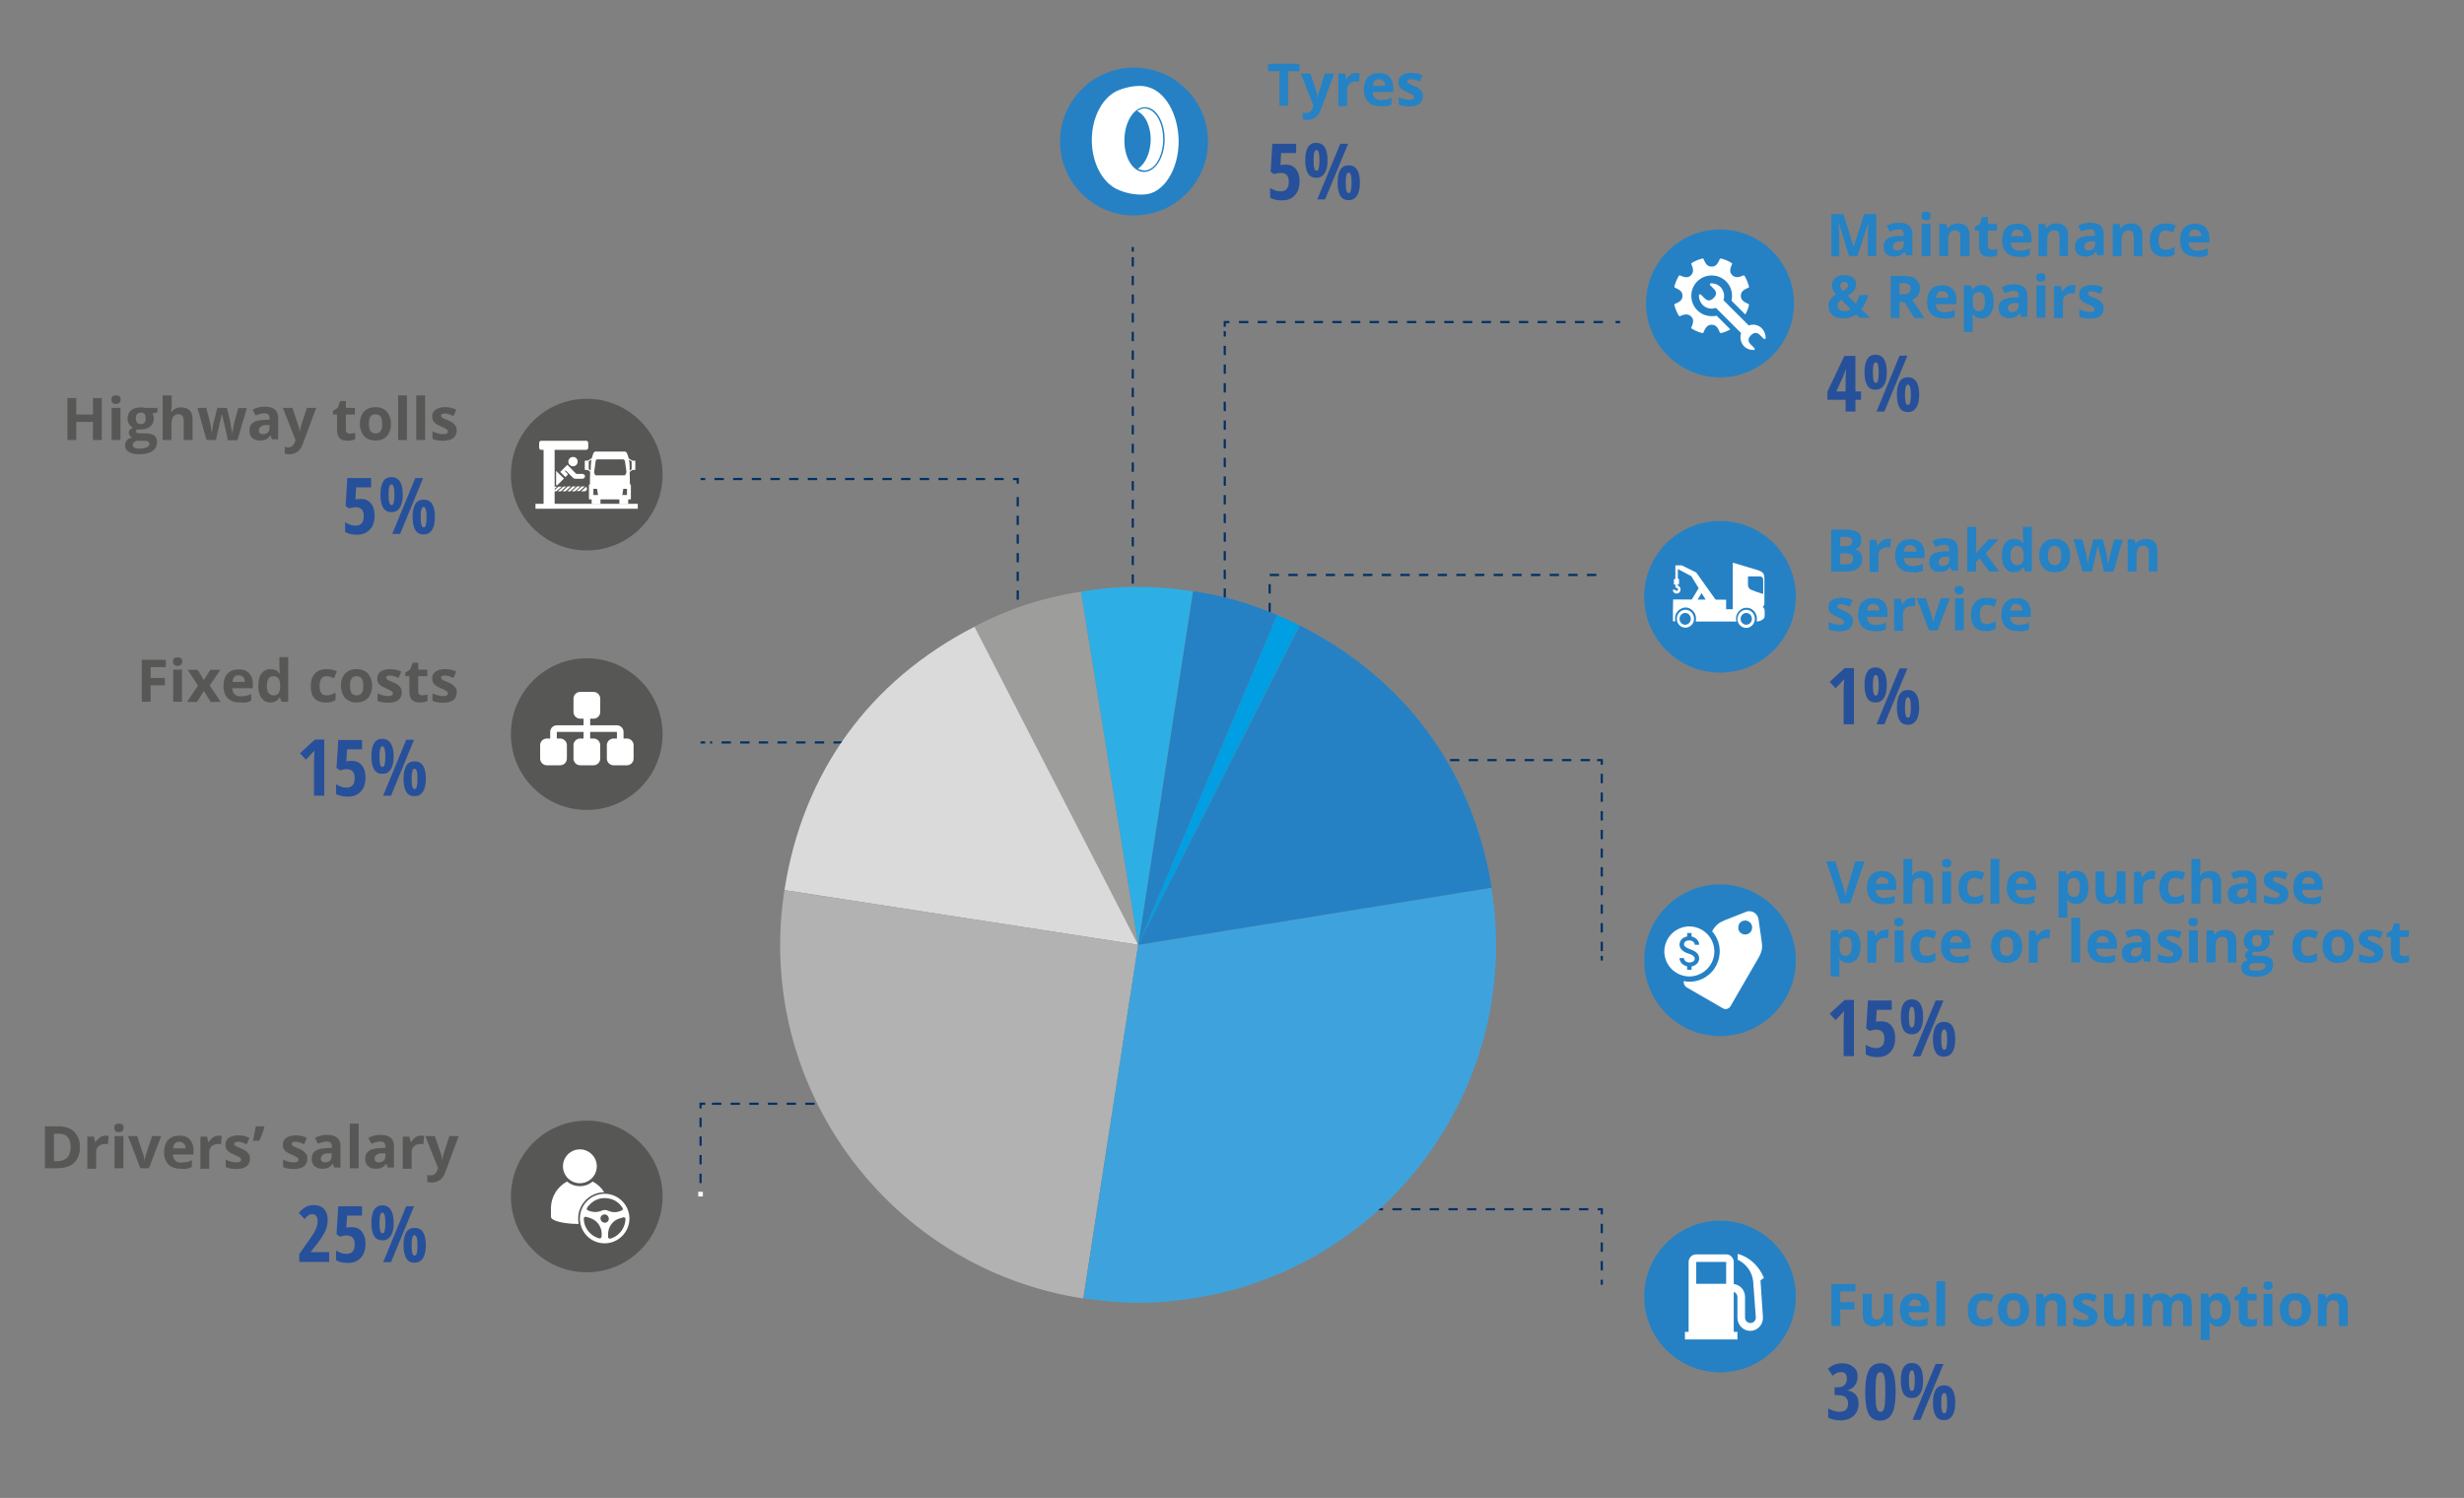 <?xml version="1.0" encoding="utf-8"?>
<!-- Generator: Adobe Illustrator 27.0.1, SVG Export Plug-In . SVG Version: 6.00 Build 0)  -->
<svg version="1.1" id="Calque_1" xmlns="http://www.w3.org/2000/svg" xmlns:xlink="http://www.w3.org/1999/xlink" x="0px" y="0px"
	 viewBox="0 0 1004.5 610.7" style="enable-background:new 0 0 1004.5 610.7;" xml:space="preserve">
<rect x="0" y="0" width="1004.5" height="610.7" fill="#808080" stroke="none"/>
<style type="text/css">
	.st0{opacity:0.55;}
	.st1{enable-background:new    ;}
	.st2{clip-path:url(#SVGID_00000110449134713872566530000010847918855819918223_);}
	.st3{clip-path:url(#SVGID_00000094586353305707401990000013787854893440909748_);enable-background:new    ;}
	.st4{clip-path:url(#SVGID_00000020374269244818778160000008796103235366011568_);}
	.st5{clip-path:url(#SVGID_00000066487917199360643680000013748973184435736247_);enable-background:new    ;}
	.st6{clip-path:url(#SVGID_00000101085980030487329050000014184449739130944175_);}
	.st7{clip-path:url(#SVGID_00000152256513466064619880000008230555722126946749_);enable-background:new    ;}
	.st8{clip-path:url(#SVGID_00000040566729259676063280000003592810016063915952_);}
	.st9{clip-path:url(#SVGID_00000035496893942599986550000006359699949453181618_);enable-background:new    ;}
	.st10{clip-path:url(#SVGID_00000075132932353666748090000015441284368122020249_);}
	.st11{clip-path:url(#SVGID_00000026851743767206519430000009008190409413469584_);enable-background:new    ;}
	.st12{clip-path:url(#SVGID_00000111151078363079231410000005125762321987970946_);}
	.st13{clip-path:url(#SVGID_00000042713736588850941510000014347204570842782082_);enable-background:new    ;}
	.st14{clip-path:url(#SVGID_00000155140502699851380660000003065091379782057886_);}
	.st15{clip-path:url(#SVGID_00000004505518187053098680000006767795597634046902_);enable-background:new    ;}
	.st16{clip-path:url(#SVGID_00000042714922547739510640000013321282203859926448_);}
	.st17{clip-path:url(#SVGID_00000183228652792299243720000001374119781281597369_);enable-background:new    ;}
	.st18{clip-path:url(#SVGID_00000098903624844595291300000012080905907187565742_);}
	.st19{clip-path:url(#SVGID_00000160183192801020722950000010566375708858893444_);enable-background:new    ;}
	.st20{clip-path:url(#SVGID_00000054232251326032045700000000204386985230923663_);}
	.st21{clip-path:url(#SVGID_00000122692078251576922690000003359923440487626392_);enable-background:new    ;}
	.st22{clip-path:url(#SVGID_00000054958978712357693340000015577253860436053437_);}
	.st23{clip-path:url(#SVGID_00000072968293333601833190000015602610241050155197_);enable-background:new    ;}
	.st24{fill:#2582C4;}
	.st25{fill:#27509B;}
	.st26{fill:#575756;}
	.st27{fill:none;stroke:#FFFFFF;stroke-width:1.874;}
	.st28{fill:none;stroke:#003063;stroke-width:0.889;stroke-dasharray:3.804,3.804;}
	.st29{clip-path:url(#SVGID_00000118372758769688189750000017697020610475692221_);fill:#2581C4;}
	.st30{clip-path:url(#SVGID_00000118372758769688189750000017697020610475692221_);fill:none;stroke:#2581C4;stroke-width:3.032;}
	.st31{clip-path:url(#SVGID_00000118372758769688189750000017697020610475692221_);fill:#FFFFFF;}
	
		.st32{clip-path:url(#SVGID_00000118372758769688189750000017697020610475692221_);fill:none;stroke:#2581C4;stroke-width:1.499;stroke-miterlimit:10;}
	.st33{clip-path:url(#SVGID_00000118372758769688189750000017697020610475692221_);fill:#575756;}
	.st34{clip-path:url(#SVGID_00000118372758769688189750000017697020610475692221_);fill:none;stroke:#575756;stroke-width:3.032;}
	
		.st35{clip-path:url(#SVGID_00000118372758769688189750000017697020610475692221_);fill:none;stroke:#2581C4;stroke-width:3.032;stroke-miterlimit:10;}
	.st36{clip-path:url(#SVGID_00000118372758769688189750000017697020610475692221_);fill:#9D9D9C;}
	.st37{clip-path:url(#SVGID_00000118372758769688189750000017697020610475692221_);fill:#DADADA;}
	.st38{clip-path:url(#SVGID_00000118372758769688189750000017697020610475692221_);fill:#B2B2B2;}
	.st39{clip-path:url(#SVGID_00000118372758769688189750000017697020610475692221_);fill:#3EA3DC;}
	.st40{clip-path:url(#SVGID_00000118372758769688189750000017697020610475692221_);fill:#009FE3;}
	.st41{clip-path:url(#SVGID_00000118372758769688189750000017697020610475692221_);fill:#2DAFE5;}
</style>
<g>
	<g>
		<g class="st0">
			<g>
				<g>
					<g class="st1">
						<g>
							<defs>
								<rect id="SVGID_1_" x="312.5" y="1.3" width="345.6" height="54.5"/>
							</defs>
							<clipPath id="SVGID_00000087388506622679901290000017078108319174441615_">
								<use xlink:href="#SVGID_1_"  style="overflow:visible;"/>
							</clipPath>
							<g style="clip-path:url(#SVGID_00000087388506622679901290000017078108319174441615_);">
								<defs>
									<rect id="SVGID_00000153669133918418397850000015634522195691437452_" x="312.5" y="1.3" width="345.6" height="54.5"/>
								</defs>
								<clipPath id="SVGID_00000017501815554061006130000004176692121893571222_">
									<use xlink:href="#SVGID_00000153669133918418397850000015634522195691437452_"  style="overflow:visible;"/>
								</clipPath>
								<g style="clip-path:url(#SVGID_00000017501815554061006130000004176692121893571222_);enable-background:new    ;">
									<g>
										<defs>
											<rect id="SVGID_00000140736524088360078600000016251170481871230386_" x="312.5" y="1.3" width="345.6" height="54.5"/>
										</defs>
										<clipPath id="SVGID_00000138546516330059261580000010800625047699616161_">
											<use xlink:href="#SVGID_00000140736524088360078600000016251170481871230386_"  style="overflow:visible;"/>
										</clipPath>
									</g>
								</g>
							</g>
						</g>
					</g>
					<g class="st1">
						<g>
							<defs>
								<rect id="SVGID_00000092443710000631501270000006812251998814696623_" x="322.3" y="283.7" width="326" height="109.6"/>
							</defs>
							<clipPath id="SVGID_00000144324277815470215160000010946266330594480061_">
								<use xlink:href="#SVGID_00000092443710000631501270000006812251998814696623_"  style="overflow:visible;"/>
							</clipPath>
							<g style="clip-path:url(#SVGID_00000144324277815470215160000010946266330594480061_);">
								<defs>
									<rect id="SVGID_00000093163064522597087720000002744779445276149934_" x="322.3" y="283.7" width="326" height="109.6"/>
								</defs>
								<clipPath id="SVGID_00000025443205149013157950000014878498687825746058_">
									<use xlink:href="#SVGID_00000093163064522597087720000002744779445276149934_"  style="overflow:visible;"/>
								</clipPath>
								<g style="clip-path:url(#SVGID_00000025443205149013157950000014878498687825746058_);enable-background:new    ;">
									<g>
										<defs>
											<rect id="SVGID_00000014594297887281121680000005416673856414797953_" x="322.3" y="283.7" width="326" height="54.5"/>
										</defs>
										<clipPath id="SVGID_00000057134995153011009940000016257176753486953860_">
											<use xlink:href="#SVGID_00000014594297887281121680000005416673856414797953_"  style="overflow:visible;"/>
										</clipPath>
									</g>
								</g>
								<g style="clip-path:url(#SVGID_00000025443205149013157950000014878498687825746058_);enable-background:new    ;">
									<g>
										<defs>
											
												<rect id="SVGID_00000085238031182774887730000015880633947121141377_" x="419.1" y="338.8" width="132.3" height="54.5"/>
										</defs>
										<clipPath id="SVGID_00000000916841916944384670000003669479452321496483_">
											<use xlink:href="#SVGID_00000085238031182774887730000015880633947121141377_"  style="overflow:visible;"/>
										</clipPath>
									</g>
								</g>
							</g>
						</g>
					</g>
					<g class="st1">
						<g>
							<defs>
								<rect id="SVGID_00000021084400064785513440000010554340173317319058_" x="374.4" y="451.8" width="75.4" height="94.7"/>
							</defs>
							<clipPath id="SVGID_00000142897209824500708320000012721507101982376352_">
								<use xlink:href="#SVGID_00000021084400064785513440000010554340173317319058_"  style="overflow:visible;"/>
							</clipPath>
							<g style="clip-path:url(#SVGID_00000142897209824500708320000012721507101982376352_);">
								<defs>
									<rect id="SVGID_00000124162215995288937050000005910706996467099297_" x="374.4" y="451.8" width="75.4" height="94.7"/>
								</defs>
								<clipPath id="SVGID_00000177480252827341192520000003312379302721757625_">
									<use xlink:href="#SVGID_00000124162215995288937050000005910706996467099297_"  style="overflow:visible;"/>
								</clipPath>
								<g style="clip-path:url(#SVGID_00000177480252827341192520000003312379302721757625_);enable-background:new    ;">
									<g>
										<defs>
											<rect id="SVGID_00000179640592718236418580000013551469806773990059_" x="374.4" y="451.8" width="75.4" height="94.7"/>
										</defs>
										<clipPath id="SVGID_00000150818483368252520670000015741796532790247073_">
											<use xlink:href="#SVGID_00000179640592718236418580000013551469806773990059_"  style="overflow:visible;"/>
										</clipPath>
									</g>
								</g>
							</g>
						</g>
					</g>
				</g>
				<g>
					<g class="st1">
						<g>
							<defs>
								<rect id="SVGID_00000116196194646769242010000001944559140573970092_" x="549.3" y="63.9" width="57.2" height="67.6"/>
							</defs>
							<clipPath id="SVGID_00000160175940277310876790000006551455664330662820_">
								<use xlink:href="#SVGID_00000116196194646769242010000001944559140573970092_"  style="overflow:visible;"/>
							</clipPath>
							<g style="clip-path:url(#SVGID_00000160175940277310876790000006551455664330662820_);">
								<defs>
									<rect id="SVGID_00000048485945123774050070000002776144415146247352_" x="549.3" y="63.9" width="57.2" height="67.6"/>
								</defs>
								<clipPath id="SVGID_00000168116883934408608670000018056396012978660765_">
									<use xlink:href="#SVGID_00000048485945123774050070000002776144415146247352_"  style="overflow:visible;"/>
								</clipPath>
								<g style="clip-path:url(#SVGID_00000168116883934408608670000018056396012978660765_);enable-background:new    ;">
									<g>
										<defs>
											<rect id="SVGID_00000040555321947714199270000005731085534797822597_" x="549.3" y="63.9" width="57.2" height="67.6"/>
										</defs>
										<clipPath id="SVGID_00000056414802250265805440000000581070351499874951_">
											<use xlink:href="#SVGID_00000040555321947714199270000005731085534797822597_"  style="overflow:visible;"/>
										</clipPath>
									</g>
								</g>
							</g>
						</g>
					</g>
					<g class="st1">
						<g>
							<defs>
								<rect id="SVGID_00000037652883595790956190000013895704412465346226_" x="549.3" y="159.2" width="57.1" height="67.6"/>
							</defs>
							<clipPath id="SVGID_00000091698765909992586160000009168536371981616539_">
								<use xlink:href="#SVGID_00000037652883595790956190000013895704412465346226_"  style="overflow:visible;"/>
							</clipPath>
							<g style="clip-path:url(#SVGID_00000091698765909992586160000009168536371981616539_);">
								<defs>
									<rect id="SVGID_00000060737834107573753560000015250805896902255781_" x="549.3" y="159.2" width="57.1" height="67.6"/>
								</defs>
								<clipPath id="SVGID_00000126290712362970522280000017620461832317252498_">
									<use xlink:href="#SVGID_00000060737834107573753560000015250805896902255781_"  style="overflow:visible;"/>
								</clipPath>
								<g style="clip-path:url(#SVGID_00000126290712362970522280000017620461832317252498_);enable-background:new    ;">
									<g>
										<defs>
											<rect id="SVGID_00000109722835779503239030000011114860386453855928_" x="549.3" y="159.2" width="57.1" height="67.6"/>
										</defs>
										<clipPath id="SVGID_00000042018272975684046240000001772193773754470307_">
											<use xlink:href="#SVGID_00000109722835779503239030000011114860386453855928_"  style="overflow:visible;"/>
										</clipPath>
									</g>
								</g>
							</g>
						</g>
					</g>
					<g class="st1">
						<g>
							<defs>
								<rect id="SVGID_00000167393104338888396250000007510570595362331558_" x="361.8" y="62.8" width="50.6" height="67.6"/>
							</defs>
							<clipPath id="SVGID_00000178180361354393975850000011843457239562990228_">
								<use xlink:href="#SVGID_00000167393104338888396250000007510570595362331558_"  style="overflow:visible;"/>
							</clipPath>
							<g style="clip-path:url(#SVGID_00000178180361354393975850000011843457239562990228_);">
								<defs>
									<rect id="SVGID_00000048500934972991718800000001333960462455404963_" x="361.8" y="62.8" width="50.6" height="67.6"/>
								</defs>
								<clipPath id="SVGID_00000171701936696407027000000015053819119913708439_">
									<use xlink:href="#SVGID_00000048500934972991718800000001333960462455404963_"  style="overflow:visible;"/>
								</clipPath>
								<g style="clip-path:url(#SVGID_00000171701936696407027000000015053819119913708439_);enable-background:new    ;">
									<g>
										<defs>
											<rect id="SVGID_00000122681877373424781020000010167917603391573153_" x="361.8" y="62.8" width="50.6" height="67.6"/>
										</defs>
										<clipPath id="SVGID_00000017509883557897161290000009850711297330090138_">
											<use xlink:href="#SVGID_00000122681877373424781020000010167917603391573153_"  style="overflow:visible;"/>
										</clipPath>
									</g>
								</g>
							</g>
						</g>
					</g>
					<g class="st1">
						<g>
							<defs>
								<rect id="SVGID_00000003784041701514581980000013146857542031735169_" x="357.4" y="159.2" width="58.8" height="67.6"/>
							</defs>
							<clipPath id="SVGID_00000051368922316691143470000016977484701628117895_">
								<use xlink:href="#SVGID_00000003784041701514581980000013146857542031735169_"  style="overflow:visible;"/>
							</clipPath>
							<g style="clip-path:url(#SVGID_00000051368922316691143470000016977484701628117895_);">
								<defs>
									<rect id="SVGID_00000074433623025338075610000004904460799221441673_" x="357.4" y="159.2" width="58.8" height="67.6"/>
								</defs>
								<clipPath id="SVGID_00000083064813267424868450000010511868277265521032_">
									<use xlink:href="#SVGID_00000074433623025338075610000004904460799221441673_"  style="overflow:visible;"/>
								</clipPath>
								<g style="clip-path:url(#SVGID_00000083064813267424868450000010511868277265521032_);enable-background:new    ;">
									<g>
										<defs>
											<rect id="SVGID_00000018239197072805685210000002837573978839049150_" x="357.4" y="159.2" width="58.8" height="67.6"/>
										</defs>
										<clipPath id="SVGID_00000099630984976588881130000010914784731438369158_">
											<use xlink:href="#SVGID_00000018239197072805685210000002837573978839049150_"  style="overflow:visible;"/>
										</clipPath>
									</g>
								</g>
							</g>
						</g>
					</g>
					<g class="st1">
						<g>
							<defs>
								<rect id="SVGID_00000012467552192646913950000009199068855100434095_" x="317.4" y="218.8" width="137.1" height="27.2"/>
							</defs>
							<clipPath id="SVGID_00000119835336406437519220000005531023633329097603_">
								<use xlink:href="#SVGID_00000012467552192646913950000009199068855100434095_"  style="overflow:visible;"/>
							</clipPath>
							<g style="clip-path:url(#SVGID_00000119835336406437519220000005531023633329097603_);">
								<defs>
									<rect id="SVGID_00000132068846781256462550000014668230035269567648_" x="317.4" y="218.8" width="137.1" height="27.2"/>
								</defs>
								<clipPath id="SVGID_00000003795300334494461840000007751371561241808773_">
									<use xlink:href="#SVGID_00000132068846781256462550000014668230035269567648_"  style="overflow:visible;"/>
								</clipPath>
								<g style="clip-path:url(#SVGID_00000003795300334494461840000007751371561241808773_);enable-background:new    ;">
									<g>
										<defs>
											<rect id="SVGID_00000031200489431345368970000016711525948028193953_" x="317.4" y="218.8" width="11.8" height="27.2"/>
										</defs>
										<clipPath id="SVGID_00000088126824799381587770000000884543326103904697_">
											<use xlink:href="#SVGID_00000031200489431345368970000016711525948028193953_"  style="overflow:visible;"/>
										</clipPath>
									</g>
								</g>
								<g style="clip-path:url(#SVGID_00000003795300334494461840000007751371561241808773_);enable-background:new    ;">
									<g>
										<defs>
											<rect id="SVGID_00000160172048459933893050000000906682210894922118_" x="329.2" y="219.3" width="16" height="15.9"/>
										</defs>
										<clipPath id="SVGID_00000132047382731621946910000000857629689191397811_">
											<use xlink:href="#SVGID_00000160172048459933893050000000906682210894922118_"  style="overflow:visible;"/>
										</clipPath>
									</g>
								</g>
								<g style="clip-path:url(#SVGID_00000003795300334494461840000007751371561241808773_);enable-background:new    ;">
									<g>
										<defs>
											
												<rect id="SVGID_00000123437074571804804320000009373615433585023661_" x="345.1" y="218.8" width="109.4" height="27.2"/>
										</defs>
										<clipPath id="SVGID_00000039829563539301594280000006424103451714191024_">
											<use xlink:href="#SVGID_00000123437074571804804320000009373615433585023661_"  style="overflow:visible;"/>
										</clipPath>
									</g>
								</g>
							</g>
						</g>
					</g>
					<g class="st1">
						<g>
							<defs>
								<rect id="SVGID_00000055706859797100243450000012215123046466224281_" x="498" y="218.8" width="159.7" height="27.2"/>
							</defs>
							<clipPath id="SVGID_00000080182766871813287830000000774605279974031292_">
								<use xlink:href="#SVGID_00000055706859797100243450000012215123046466224281_"  style="overflow:visible;"/>
							</clipPath>
							<g style="clip-path:url(#SVGID_00000080182766871813287830000000774605279974031292_);">
								<defs>
									<rect id="SVGID_00000149351190561337550520000000269529433811404182_" x="498" y="218.8" width="159.7" height="27.2"/>
								</defs>
								<clipPath id="SVGID_00000019653574239981732500000009653503675960448146_">
									<use xlink:href="#SVGID_00000149351190561337550520000000269529433811404182_"  style="overflow:visible;"/>
								</clipPath>
								<g style="clip-path:url(#SVGID_00000019653574239981732500000009653503675960448146_);enable-background:new    ;">
									<g>
										<defs>
											<rect id="SVGID_00000175312845323587717660000011220351258571570104_" x="498" y="218.8" width="11.8" height="27.2"/>
										</defs>
										<clipPath id="SVGID_00000122685011657785436200000005950219064457890202_">
											<use xlink:href="#SVGID_00000175312845323587717660000011220351258571570104_"  style="overflow:visible;"/>
										</clipPath>
									</g>
								</g>
								<g style="clip-path:url(#SVGID_00000019653574239981732500000009653503675960448146_);enable-background:new    ;">
									<g>
										<defs>
											<rect id="SVGID_00000175306338443569510130000015928023008147356837_" x="509.8" y="219.3" width="18.1" height="15.9"/>
										</defs>
										<clipPath id="SVGID_00000160167061909671412850000000527532022610384304_">
											<use xlink:href="#SVGID_00000175306338443569510130000015928023008147356837_"  style="overflow:visible;"/>
										</clipPath>
									</g>
								</g>
								<g style="clip-path:url(#SVGID_00000019653574239981732500000009653503675960448146_);enable-background:new    ;">
									<g>
										<defs>
											
												<rect id="SVGID_00000021837332285037203440000000413928317301438880_" x="527.9" y="218.8" width="129.8" height="27.2"/>
										</defs>
										<clipPath id="SVGID_00000141436083032602225350000009883835883107980192_">
											<use xlink:href="#SVGID_00000021837332285037203440000000413928317301438880_"  style="overflow:visible;"/>
										</clipPath>
									</g>
								</g>
							</g>
						</g>
					</g>
					<g class="st1">
						<g>
							<defs>
								<rect id="SVGID_00000181766616496821623820000015115834028929629342_" x="329.4" y="123.9" width="113.1" height="27.2"/>
							</defs>
							<clipPath id="SVGID_00000125591489622077407570000012800663437507079353_">
								<use xlink:href="#SVGID_00000181766616496821623820000015115834028929629342_"  style="overflow:visible;"/>
							</clipPath>
							<g style="clip-path:url(#SVGID_00000125591489622077407570000012800663437507079353_);">
								<defs>
									<rect id="SVGID_00000034806417564336489830000017680782321475742096_" x="329.4" y="123.9" width="113.1" height="27.2"/>
								</defs>
								<clipPath id="SVGID_00000160152901785206685460000015527445287082441100_">
									<use xlink:href="#SVGID_00000034806417564336489830000017680782321475742096_"  style="overflow:visible;"/>
								</clipPath>
								<g style="clip-path:url(#SVGID_00000160152901785206685460000015527445287082441100_);enable-background:new    ;">
									<g>
										<defs>
											
												<rect id="SVGID_00000023277746151062748270000005806409135237082005_" x="329.4" y="123.9" width="113.1" height="27.2"/>
										</defs>
										<clipPath id="SVGID_00000134211298395096034980000001160448731942750639_">
											<use xlink:href="#SVGID_00000023277746151062748270000005806409135237082005_"  style="overflow:visible;"/>
										</clipPath>
									</g>
								</g>
							</g>
						</g>
					</g>
					<g class="st1">
						<g>
							<defs>
								<rect id="SVGID_00000026144450047863883710000018134307811503720098_" x="499.1" y="123.9" width="157.6" height="27.2"/>
							</defs>
							<clipPath id="SVGID_00000089558149260032574100000015134991942332378285_">
								<use xlink:href="#SVGID_00000026144450047863883710000018134307811503720098_"  style="overflow:visible;"/>
							</clipPath>
							<g style="clip-path:url(#SVGID_00000089558149260032574100000015134991942332378285_);">
								<defs>
									<rect id="SVGID_00000054958565492054259220000005356691827400716182_" x="499.1" y="123.9" width="157.6" height="27.2"/>
								</defs>
								<clipPath id="SVGID_00000125593724134241556940000006407132084267075775_">
									<use xlink:href="#SVGID_00000054958565492054259220000005356691827400716182_"  style="overflow:visible;"/>
								</clipPath>
								<g style="clip-path:url(#SVGID_00000125593724134241556940000006407132084267075775_);enable-background:new    ;">
									<g>
										<defs>
											<rect id="SVGID_00000147191887683303473980000010427471758854149792_" x="499.1" y="123.9" width="11.9" height="27.2"/>
										</defs>
										<clipPath id="SVGID_00000093857018987231168180000018088095012794625434_">
											<use xlink:href="#SVGID_00000147191887683303473980000010427471758854149792_"  style="overflow:visible;"/>
										</clipPath>
									</g>
								</g>
								<g style="clip-path:url(#SVGID_00000125593724134241556940000006407132084267075775_);enable-background:new    ;">
									<g>
										<defs>
											<rect id="SVGID_00000026132892000769176720000000756313127968581047_" x="510.9" y="124.5" width="15.9" height="15.9"/>
										</defs>
										<clipPath id="SVGID_00000009561782961891482260000001409961354950944159_">
											<use xlink:href="#SVGID_00000026132892000769176720000000756313127968581047_"  style="overflow:visible;"/>
										</clipPath>
									</g>
								</g>
								<g style="clip-path:url(#SVGID_00000125593724134241556940000006407132084267075775_);enable-background:new    ;">
									<g>
										<defs>
											
												<rect id="SVGID_00000182512669376545989140000016987234743679716278_" x="526.8" y="123.9" width="129.8" height="27.2"/>
										</defs>
										<clipPath id="SVGID_00000116939424404997169320000004708853699920415149_">
											<use xlink:href="#SVGID_00000182512669376545989140000016987234743679716278_"  style="overflow:visible;"/>
										</clipPath>
									</g>
								</g>
							</g>
						</g>
					</g>
				</g>
			</g>
		</g>
	</g>
	<g>
		<path class="st24" d="M525.2,43.1h-3.6V29h-4.7v-3h12.9v3h-4.7V43.1z"/>
		<path class="st24" d="M530.3,30h3.9l2.5,7.4c0.2,0.6,0.4,1.4,0.4,2.3h0.1c0.1-0.8,0.3-1.6,0.5-2.3l2.4-7.4h3.8l-5.5,14.8
			c-0.5,1.4-1.2,2.4-2.2,3.1s-2,1-3.3,1c-0.6,0-1.2-0.1-1.8-0.2v-2.8c0.4,0.1,0.9,0.2,1.4,0.2c0.6,0,1.2-0.2,1.7-0.6s0.8-1,1.1-1.8
			l0.2-0.6L530.3,30z"/>
		<path class="st24" d="M553.1,29.8c0.5,0,0.9,0,1.2,0.1l-0.3,3.4c-0.3-0.1-0.6-0.1-1.1-0.1c-1.1,0-2,0.3-2.7,0.9s-1,1.4-1,2.5v6.7
			h-3.6V30h2.7l0.5,2.2h0.2c0.4-0.7,1-1.3,1.6-1.8S552.3,29.8,553.1,29.8z"/>
		<path class="st24" d="M562.7,43.3c-2.1,0-3.8-0.6-4.9-1.7s-1.8-2.8-1.8-4.9c0-2.2,0.5-3.9,1.6-5.1s2.6-1.8,4.6-1.8
			c1.9,0,3.3,0.5,4.3,1.6s1.5,2.5,1.5,4.4v1.7h-8.4c0,1,0.3,1.8,0.9,2.4s1.4,0.9,2.4,0.9c0.8,0,1.5-0.1,2.2-0.2s1.4-0.4,2.2-0.8v2.8
			c-0.6,0.3-1.3,0.5-2,0.7S563.7,43.3,562.7,43.3z M562.2,32.3c-0.8,0-1.4,0.2-1.8,0.7s-0.7,1.2-0.7,2h5c0-0.9-0.2-1.6-0.7-2
			S562.9,32.3,562.2,32.3z"/>
		<path class="st24" d="M580.1,39.2c0,1.3-0.5,2.4-1.4,3.1s-2.3,1.1-4.2,1.1c-1,0-1.8-0.1-2.4-0.2s-1.3-0.3-1.9-0.6v-3
			c0.7,0.3,1.4,0.6,2.2,0.8s1.6,0.3,2.2,0.3c1.3,0,1.9-0.4,1.9-1.1c0-0.3-0.1-0.5-0.3-0.7s-0.5-0.4-0.9-0.6s-1-0.5-1.7-0.8
			c-1-0.4-1.7-0.8-2.2-1.2s-0.8-0.8-1-1.2s-0.3-1-0.3-1.7c0-1.2,0.5-2.1,1.4-2.7s2.2-1,3.8-1c1.6,0,3.1,0.3,4.6,1l-1.1,2.6
			c-0.7-0.3-1.3-0.5-1.8-0.7s-1.2-0.3-1.7-0.3c-1.1,0-1.6,0.3-1.6,0.9c0,0.3,0.2,0.6,0.5,0.8s1.1,0.6,2.2,1c1,0.4,1.8,0.8,2.2,1.2
			s0.8,0.8,1.1,1.2S580.1,38.6,580.1,39.2z"/>
	</g>
	<g>
		<path class="st25" d="M524.2,67.1c1.7,0,3.1,0.6,4.1,1.8c1,1.2,1.5,2.8,1.5,4.9c0,2.5-0.6,4.4-1.9,5.8c-1.3,1.4-3,2.1-5.3,2.1
			c-2,0-3.6-0.4-4.8-1.1v-4c0.5,0.4,1.2,0.7,2,1c0.8,0.3,1.6,0.4,2.3,0.4c2.2,0,3.3-1.3,3.3-3.9c0-2.4-1.1-3.6-3.3-3.6
			c-0.9,0-1.8,0.2-2.7,0.5l-1.4-1l0.7-11.4h9.7v3.8h-6.1l-0.3,4.9C522.8,67.2,523.4,67.1,524.2,67.1z"/>
		<path class="st25" d="M541.2,65.4c0,2.3-0.4,4.1-1.2,5.3c-0.8,1.2-1.9,1.8-3.4,1.8c-1.5,0-2.7-0.6-3.4-1.8c-0.7-1.2-1.1-3-1.1-5.3
			c0-4.8,1.5-7.2,4.5-7.2C539.7,58.3,541.2,60.6,541.2,65.4z M535.5,65.4c0,1.4,0.1,2.5,0.3,3.2c0.2,0.7,0.5,1,0.9,1s0.8-0.3,0.9-1
			c0.2-0.7,0.3-1.7,0.3-3.2s-0.1-2.5-0.3-3.2s-0.5-1-0.9-1c-0.4,0-0.7,0.3-0.9,1C535.6,62.9,535.5,64,535.5,65.4z M549.6,58.6
			l-9.4,22.7h-3.2l9.4-22.7H549.6z M554.4,74.5c0,2.3-0.4,4.1-1.2,5.3c-0.8,1.2-1.9,1.8-3.4,1.8c-1.6,0-2.7-0.6-3.4-1.8
			c-0.7-1.2-1.1-3-1.1-5.3c0-2.3,0.4-4.1,1.1-5.3c0.7-1.2,1.9-1.8,3.4-1.8C552.8,67.4,554.4,69.7,554.4,74.5z M548.6,74.5
			c0,1.4,0.1,2.5,0.3,3.2c0.2,0.7,0.5,1,0.9,1s0.8-0.3,0.9-1c0.2-0.7,0.3-1.7,0.3-3.2s-0.1-2.5-0.3-3.1c-0.2-0.7-0.5-1-0.9-1
			s-0.7,0.3-0.9,1C548.7,72,548.6,73.1,548.6,74.5z"/>
	</g>
	<g>
		<path class="st26" d="M32.6,467.6c0,2.8-0.8,5-2.4,6.5s-3.9,2.2-7,2.2h-4.9v-17.1h5.4c2.8,0,5,0.7,6.5,2.2S32.6,464.9,32.6,467.6z
			 M28.8,467.7c0-3.7-1.6-5.5-4.9-5.5H22v11.2h1.6C27,473.3,28.8,471.4,28.8,467.7z"/>
		<path class="st26" d="M43.1,463c0.5,0,0.9,0,1.2,0.1l-0.3,3.4c-0.3-0.1-0.6-0.1-1.1-0.1c-1.1,0-2,0.3-2.7,0.9s-1,1.4-1,2.5v6.7
			h-3.6v-13.1h2.7l0.5,2.2h0.2c0.4-0.7,1-1.3,1.6-1.8S42.3,463,43.1,463z"/>
		<path class="st26" d="M46.6,459.8c0-1.2,0.6-1.7,1.9-1.7s1.9,0.6,1.9,1.7c0,0.6-0.2,1-0.5,1.3s-0.8,0.5-1.5,0.5
			C47.2,461.6,46.6,461,46.6,459.8z M50.3,476.3h-3.6v-13.1h3.6V476.3z"/>
		<path class="st26" d="M57.2,476.3l-5-13.1h3.7l2.5,7.5c0.3,0.9,0.5,1.8,0.5,2.7H59c0-0.8,0.2-1.6,0.5-2.7l2.5-7.5h3.7l-5,13.1
			H57.2z"/>
		<path class="st26" d="M73.6,476.5c-2.1,0-3.8-0.6-4.9-1.7s-1.8-2.8-1.8-4.9c0-2.2,0.5-3.9,1.6-5.1s2.6-1.8,4.6-1.8
			c1.9,0,3.3,0.5,4.3,1.6s1.5,2.5,1.5,4.4v1.7h-8.4c0,1,0.3,1.8,0.9,2.4s1.4,0.9,2.4,0.9c0.8,0,1.5-0.1,2.2-0.2s1.4-0.4,2.2-0.8v2.8
			c-0.6,0.3-1.3,0.5-2,0.7S74.7,476.5,73.6,476.5z M73.1,465.5c-0.8,0-1.4,0.2-1.8,0.7s-0.7,1.2-0.7,2h5c0-0.9-0.2-1.6-0.7-2
			S73.9,465.5,73.1,465.5z"/>
		<path class="st26" d="M89.2,463c0.5,0,0.9,0,1.2,0.1l-0.3,3.4c-0.3-0.1-0.6-0.1-1.1-0.1c-1.1,0-2,0.3-2.7,0.9s-1,1.4-1,2.5v6.7
			h-3.6v-13.1h2.7l0.5,2.2h0.2c0.4-0.7,1-1.3,1.6-1.8S88.4,463,89.2,463z"/>
		<path class="st26" d="M101.9,472.4c0,1.3-0.5,2.4-1.4,3.1s-2.3,1.1-4.2,1.1c-1,0-1.8-0.1-2.4-0.2s-1.3-0.3-1.9-0.6v-3
			c0.7,0.3,1.4,0.6,2.2,0.8s1.6,0.3,2.2,0.3c1.3,0,1.9-0.4,1.9-1.1c0-0.3-0.1-0.5-0.3-0.7s-0.5-0.4-0.9-0.6s-1-0.5-1.7-0.8
			c-1-0.4-1.7-0.8-2.2-1.2s-0.8-0.8-1-1.2s-0.3-1-0.3-1.7c0-1.2,0.5-2.1,1.4-2.7s2.2-1,3.8-1c1.6,0,3.1,0.3,4.6,1l-1.1,2.6
			c-0.7-0.3-1.3-0.5-1.8-0.7s-1.2-0.3-1.7-0.3c-1.1,0-1.6,0.3-1.6,0.9c0,0.3,0.2,0.6,0.5,0.8s1.1,0.6,2.2,1c1,0.4,1.8,0.8,2.2,1.2
			s0.8,0.8,1.1,1.2S101.9,471.8,101.9,472.4z"/>
		<path class="st26" d="M107.6,459.2l0.2,0.3c-0.4,1.5-1.1,3.4-2.1,5.6h-2.6c0.5-2.3,0.9-4.3,1.2-5.9H107.6z"/>
		<path class="st26" d="M125.3,472.4c0,1.3-0.5,2.4-1.4,3.1s-2.3,1.1-4.2,1.1c-1,0-1.8-0.1-2.4-0.2s-1.3-0.3-1.9-0.6v-3
			c0.7,0.3,1.4,0.6,2.2,0.8s1.6,0.3,2.2,0.3c1.3,0,1.9-0.4,1.9-1.1c0-0.3-0.1-0.5-0.3-0.7s-0.5-0.4-0.9-0.6s-1-0.5-1.7-0.8
			c-1-0.4-1.7-0.8-2.2-1.2s-0.8-0.8-1-1.2s-0.3-1-0.3-1.7c0-1.2,0.5-2.1,1.4-2.7s2.2-1,3.8-1c1.6,0,3.1,0.3,4.6,1l-1.1,2.6
			c-0.7-0.3-1.3-0.5-1.8-0.7s-1.2-0.3-1.7-0.3c-1.1,0-1.6,0.3-1.6,0.9c0,0.3,0.2,0.6,0.5,0.8s1.1,0.6,2.2,1c1,0.4,1.8,0.8,2.2,1.2
			s0.8,0.8,1.1,1.2S125.3,471.8,125.3,472.4z"/>
		<path class="st26" d="M136.4,476.3l-0.7-1.8h-0.1c-0.6,0.8-1.2,1.3-1.9,1.6s-1.5,0.4-2.5,0.4c-1.3,0-2.2-0.4-3-1.1
			s-1.1-1.7-1.1-3.1c0-1.4,0.5-2.4,1.5-3.1s2.4-1,4.4-1.1l2.3-0.1v-0.6c0-1.3-0.7-2-2-2c-1,0-2.3,0.3-3.7,0.9l-1.2-2.4
			c1.5-0.8,3.2-1.2,5-1.2c1.8,0,3.1,0.4,4,1.1s1.4,1.9,1.4,3.5v8.7H136.4z M135.3,470.2l-1.4,0c-1,0-1.8,0.2-2.3,0.6
			s-0.8,0.9-0.8,1.6c0,1,0.6,1.5,1.7,1.5c0.8,0,1.5-0.2,2-0.7s0.7-1.1,0.7-1.9V470.2z"/>
		<path class="st26" d="M146.2,476.3h-3.6v-18.2h3.6V476.3z"/>
		<path class="st26" d="M158.2,476.3l-0.7-1.8h-0.1c-0.6,0.8-1.2,1.3-1.9,1.6s-1.5,0.4-2.5,0.4c-1.3,0-2.2-0.4-3-1.1
			s-1.1-1.7-1.1-3.1c0-1.4,0.5-2.4,1.5-3.1s2.4-1,4.4-1.1l2.3-0.1v-0.6c0-1.3-0.7-2-2-2c-1,0-2.3,0.3-3.7,0.9l-1.2-2.4
			c1.5-0.8,3.2-1.2,5-1.2c1.8,0,3.1,0.4,4,1.1s1.4,1.9,1.4,3.5v8.7H158.2z M157.2,470.2l-1.4,0c-1,0-1.8,0.2-2.3,0.6
			s-0.8,0.9-0.8,1.6c0,1,0.6,1.5,1.7,1.5c0.8,0,1.5-0.2,2-0.7s0.7-1.1,0.7-1.9V470.2z"/>
		<path class="st26" d="M171.7,463c0.5,0,0.9,0,1.2,0.1l-0.3,3.4c-0.3-0.1-0.6-0.1-1.1-0.1c-1.1,0-2,0.3-2.7,0.9s-1,1.4-1,2.5v6.7
			h-3.6v-13.1h2.7l0.5,2.2h0.2c0.4-0.7,1-1.3,1.6-1.8S170.9,463,171.7,463z"/>
		<path class="st26" d="M173.4,463.2h3.9l2.5,7.4c0.2,0.6,0.4,1.4,0.4,2.3h0.1c0.1-0.8,0.3-1.6,0.5-2.3l2.4-7.4h3.8l-5.5,14.8
			c-0.5,1.4-1.2,2.4-2.2,3.1s-2,1-3.3,1c-0.6,0-1.2-0.1-1.8-0.2V479c0.4,0.1,0.9,0.2,1.4,0.2c0.6,0,1.2-0.2,1.7-0.6s0.8-1,1.1-1.8
			l0.2-0.6L173.4,463.2z"/>
	</g>
	<g>
		<path class="st25" d="M134.2,514.5H122v-3.2l4-5.7c1.1-1.6,1.9-2.7,2.3-3.5c0.4-0.8,0.7-1.5,0.9-2.2s0.3-1.4,0.3-2.2
			c0-0.9-0.2-1.5-0.6-2c-0.4-0.4-0.9-0.7-1.5-0.7c-0.5,0-1.1,0.1-1.5,0.4c-0.5,0.3-1.1,0.8-1.7,1.6l-2.4-2.5c1.1-1.2,2.1-2.1,3-2.5
			s1.9-0.7,3-0.7c1.8,0,3.3,0.5,4.3,1.6s1.5,2.6,1.5,4.5c0,0.9-0.1,1.7-0.3,2.5c-0.2,0.8-0.5,1.6-0.8,2.3c-0.4,0.8-0.9,1.6-1.4,2.4
			s-2,2.8-4.4,5.8v0.1h7.5V514.5z"/>
		<path class="st25" d="M143.4,500.3c1.7,0,3.1,0.6,4.1,1.8c1,1.2,1.5,2.8,1.5,4.9c0,2.5-0.6,4.4-1.9,5.8c-1.3,1.4-3,2.1-5.3,2.1
			c-2,0-3.6-0.4-4.8-1.1v-4c0.5,0.4,1.2,0.7,2,1s1.6,0.4,2.3,0.4c2.2,0,3.3-1.3,3.3-3.9c0-2.4-1.1-3.6-3.3-3.6
			c-0.9,0-1.8,0.2-2.7,0.5l-1.4-1l0.7-11.4h9.7v3.8h-6.1l-0.3,4.9C142,500.4,142.7,500.3,143.4,500.3z"/>
		<path class="st25" d="M160.5,498.6c0,2.3-0.4,4.1-1.2,5.3s-1.9,1.8-3.4,1.8c-1.5,0-2.7-0.6-3.4-1.8c-0.7-1.2-1.1-3-1.1-5.3
			c0-4.8,1.5-7.2,4.5-7.2C158.9,491.5,160.5,493.8,160.5,498.6z M154.7,498.6c0,1.4,0.1,2.5,0.3,3.2c0.2,0.7,0.5,1,0.9,1
			s0.8-0.3,0.9-1c0.2-0.7,0.3-1.7,0.3-3.2c0-1.4-0.1-2.5-0.3-3.2s-0.5-1-0.9-1c-0.4,0-0.7,0.3-0.9,1
			C154.8,496.1,154.7,497.2,154.7,498.6z M168.8,491.8l-9.4,22.8h-3.2l9.4-22.8H168.8z M173.6,507.7c0,2.3-0.4,4.1-1.2,5.3
			c-0.8,1.2-1.9,1.8-3.4,1.8c-1.6,0-2.7-0.6-3.4-1.8c-0.7-1.2-1.1-3-1.1-5.3c0-2.3,0.4-4.1,1.1-5.3c0.7-1.2,1.9-1.8,3.4-1.8
			C172.1,500.6,173.6,502.9,173.6,507.7z M167.8,507.7c0,1.4,0.1,2.5,0.3,3.2c0.2,0.7,0.5,1,0.9,1s0.8-0.3,0.9-1
			c0.2-0.7,0.3-1.7,0.3-3.2c0-1.4-0.1-2.5-0.3-3.1c-0.2-0.7-0.5-1-0.9-1s-0.7,0.3-0.9,1C167.9,505.2,167.8,506.3,167.8,507.7z"/>
	</g>
	<g>
		<path class="st26" d="M61.4,286.1h-3.6V269h9.8v3h-6.2v4.4h5.8v3h-5.8V286.1z"/>
		<path class="st26" d="M70.5,269.7c0-1.2,0.6-1.7,1.9-1.7s1.9,0.6,1.9,1.7c0,0.6-0.2,1-0.5,1.3s-0.8,0.5-1.5,0.5
			C71.2,271.4,70.5,270.8,70.5,269.7z M74.2,286.1h-3.6V273h3.6V286.1z"/>
		<path class="st26" d="M80.7,279.5l-4.2-6.4h4.1l2.5,4.2l2.6-4.2h4.1l-4.3,6.4l4.5,6.7h-4.1l-2.8-4.5l-2.8,4.5h-4.1L80.7,279.5z"/>
		<path class="st26" d="M97.8,286.4c-2.1,0-3.8-0.6-4.9-1.7s-1.8-2.8-1.8-4.9c0-2.2,0.5-3.9,1.6-5.1s2.6-1.8,4.6-1.8
			c1.9,0,3.3,0.5,4.3,1.6s1.5,2.5,1.5,4.4v1.7h-8.4c0,1,0.3,1.8,0.9,2.4s1.4,0.9,2.4,0.9c0.8,0,1.5-0.1,2.2-0.2s1.4-0.4,2.2-0.8v2.8
			c-0.6,0.3-1.3,0.5-2,0.7S98.8,286.4,97.8,286.4z M97.3,275.3c-0.8,0-1.4,0.2-1.8,0.7s-0.7,1.2-0.7,2h5c0-0.9-0.2-1.6-0.7-2
			S98.1,275.3,97.3,275.3z"/>
		<path class="st26" d="M110.2,286.4c-1.5,0-2.7-0.6-3.6-1.8s-1.3-2.9-1.3-5c0-2.1,0.4-3.8,1.3-5s2.1-1.8,3.7-1.8
			c1.6,0,2.9,0.6,3.8,1.9h0.1c-0.2-1-0.3-1.8-0.3-2.6v-4.2h3.6v18.2h-2.7l-0.7-1.7h-0.2C113.1,285.7,111.9,286.4,110.2,286.4z
			 M111.5,283.5c0.9,0,1.6-0.3,2-0.8s0.7-1.4,0.7-2.7v-0.4c0-1.4-0.2-2.4-0.7-3s-1.1-0.9-2.1-0.9c-0.8,0-1.4,0.3-1.9,1
			s-0.7,1.7-0.7,2.9s0.2,2.3,0.7,2.9S110.6,283.5,111.5,283.5z"/>
		<path class="st26" d="M132.8,286.4c-4.1,0-6.1-2.2-6.1-6.7c0-2.2,0.6-3.9,1.7-5.1s2.7-1.8,4.8-1.8c1.5,0,2.9,0.3,4.1,0.9l-1.1,2.8
			c-0.6-0.2-1.1-0.4-1.6-0.6s-1-0.2-1.5-0.2c-1.9,0-2.8,1.3-2.8,4c0,2.6,0.9,3.8,2.8,3.8c0.7,0,1.3-0.1,1.9-0.3s1.2-0.5,1.8-0.9v3.1
			c-0.6,0.4-1.2,0.6-1.8,0.8S133.7,286.4,132.8,286.4z"/>
		<path class="st26" d="M151.7,279.6c0,2.1-0.6,3.8-1.7,5s-2.7,1.8-4.7,1.8c-1.3,0-2.4-0.3-3.3-0.8s-1.7-1.3-2.2-2.4
			s-0.8-2.2-0.8-3.6c0-2.1,0.6-3.8,1.7-5s2.7-1.8,4.7-1.8c1.3,0,2.4,0.3,3.3,0.8s1.7,1.3,2.2,2.4S151.7,278.2,151.7,279.6z
			 M142.7,279.6c0,1.3,0.2,2.3,0.6,2.9s1.1,1,2.1,1c1,0,1.6-0.3,2.1-1s0.6-1.6,0.6-2.9c0-1.3-0.2-2.3-0.6-2.9s-1.1-1-2.1-1
			c-1,0-1.6,0.3-2.1,1S142.7,278.3,142.7,279.6z"/>
		<path class="st26" d="M163.8,282.3c0,1.3-0.5,2.4-1.4,3.1s-2.3,1.1-4.2,1.1c-1,0-1.8-0.1-2.4-0.2s-1.3-0.3-1.9-0.6v-3
			c0.7,0.3,1.4,0.6,2.2,0.8s1.6,0.3,2.2,0.3c1.3,0,1.9-0.4,1.9-1.1c0-0.3-0.1-0.5-0.3-0.7s-0.5-0.4-0.9-0.6s-1-0.5-1.7-0.8
			c-1-0.4-1.7-0.8-2.2-1.2s-0.8-0.8-1-1.2s-0.3-1-0.3-1.7c0-1.2,0.5-2.1,1.4-2.7s2.2-1,3.8-1c1.6,0,3.1,0.3,4.6,1l-1.1,2.6
			c-0.7-0.3-1.3-0.5-1.8-0.7s-1.2-0.3-1.7-0.3c-1.1,0-1.6,0.3-1.6,0.9c0,0.3,0.2,0.6,0.5,0.8s1.1,0.6,2.2,1c1,0.4,1.8,0.8,2.2,1.2
			s0.8,0.8,1.1,1.2S163.8,281.6,163.8,282.3z"/>
		<path class="st26" d="M172.1,283.5c0.6,0,1.4-0.1,2.2-0.4v2.7c-0.9,0.4-2,0.6-3.3,0.6c-1.4,0-2.5-0.4-3.1-1.1s-1-1.8-1-3.3v-6.3
			h-1.7v-1.5l2-1.2l1-2.8h2.3v2.8h3.7v2.7h-3.7v6.3c0,0.5,0.1,0.9,0.4,1.1S171.7,283.5,172.1,283.5z"/>
		<path class="st26" d="M186.2,282.3c0,1.3-0.5,2.4-1.4,3.1s-2.3,1.1-4.2,1.1c-1,0-1.8-0.1-2.4-0.2s-1.3-0.3-1.9-0.6v-3
			c0.7,0.3,1.4,0.6,2.2,0.8s1.6,0.3,2.2,0.3c1.3,0,1.9-0.4,1.9-1.1c0-0.3-0.1-0.5-0.3-0.7s-0.5-0.4-0.9-0.6s-1-0.5-1.7-0.8
			c-1-0.4-1.7-0.8-2.2-1.2s-0.8-0.8-1-1.2s-0.3-1-0.3-1.7c0-1.2,0.5-2.1,1.4-2.7s2.2-1,3.8-1c1.6,0,3.1,0.3,4.6,1l-1.1,2.6
			c-0.7-0.3-1.3-0.5-1.8-0.7s-1.2-0.3-1.7-0.3c-1.1,0-1.6,0.3-1.6,0.9c0,0.3,0.2,0.6,0.5,0.8s1.1,0.6,2.2,1c1,0.4,1.8,0.8,2.2,1.2
			s0.8,0.8,1.1,1.2S186.2,281.6,186.2,282.3z"/>
	</g>
	<g>
		<path class="st25" d="M132.2,324.4h-4.2V311c0-1.5,0.1-3.1,0.2-5c-0.1,0.1-0.3,0.4-0.8,0.9s-1.4,1.5-2.7,2.8l-2.4-2.6l6.1-5.6h3.8
			V324.4z"/>
		<path class="st25" d="M143.4,310.2c1.7,0,3.1,0.6,4.1,1.8c1,1.2,1.5,2.8,1.5,4.9c0,2.5-0.6,4.4-1.9,5.8c-1.3,1.4-3,2.1-5.3,2.1
			c-2,0-3.6-0.4-4.8-1.1v-4c0.5,0.4,1.2,0.7,2,1s1.6,0.4,2.3,0.4c2.2,0,3.3-1.3,3.3-3.9c0-2.4-1.1-3.6-3.3-3.6
			c-0.9,0-1.8,0.2-2.7,0.5l-1.4-1l0.7-11.4h9.7v3.8h-6.1l-0.3,4.9C142,310.2,142.7,310.2,143.4,310.2z"/>
		<path class="st25" d="M160.5,308.4c0,2.3-0.4,4.1-1.2,5.3s-1.9,1.8-3.4,1.8c-1.5,0-2.7-0.6-3.4-1.8c-0.7-1.2-1.1-3-1.1-5.3
			c0-4.8,1.5-7.2,4.5-7.2C158.9,301.3,160.5,303.7,160.5,308.4z M154.7,308.5c0,1.4,0.1,2.5,0.3,3.2c0.2,0.7,0.5,1,0.9,1
			s0.8-0.3,0.9-1c0.2-0.7,0.3-1.7,0.3-3.2c0-1.4-0.1-2.5-0.3-3.2s-0.5-1-0.9-1c-0.4,0-0.7,0.3-0.9,1
			C154.8,306,154.7,307,154.7,308.5z M168.8,301.6l-9.4,22.8h-3.2l9.4-22.8H168.8z M173.6,317.5c0,2.3-0.4,4.1-1.2,5.3
			c-0.8,1.2-1.9,1.8-3.4,1.8c-1.6,0-2.7-0.6-3.4-1.8c-0.7-1.2-1.1-3-1.1-5.3c0-2.3,0.4-4.1,1.1-5.3c0.7-1.2,1.9-1.8,3.4-1.8
			C172.1,310.4,173.6,312.8,173.6,317.5z M167.8,317.5c0,1.4,0.1,2.5,0.3,3.2c0.2,0.7,0.5,1,0.9,1s0.8-0.3,0.9-1
			c0.2-0.7,0.3-1.7,0.3-3.2c0-1.4-0.1-2.5-0.3-3.1c-0.2-0.7-0.5-1-0.9-1s-0.7,0.3-0.9,1C167.9,315.1,167.8,316.1,167.8,317.5z"/>
	</g>
	<g>
		<path class="st26" d="M41.5,179.4h-3.6V172h-6.8v7.4h-3.6v-17.1h3.6v6.7h6.8v-6.7h3.6V179.4z"/>
		<path class="st26" d="M45.4,162.9c0-1.2,0.6-1.7,1.9-1.7s1.9,0.6,1.9,1.7c0,0.6-0.2,1-0.5,1.3s-0.8,0.5-1.5,0.5
			C46,164.7,45.4,164.1,45.4,162.9z M49.1,179.4h-3.6v-13.1h3.6V179.4z"/>
		<path class="st26" d="M64.2,166.3v1.8l-2.1,0.5c0.4,0.6,0.6,1.2,0.6,2c0,1.4-0.5,2.5-1.5,3.3s-2.3,1.2-4.1,1.2l-0.6,0L56,175
			c-0.4,0.3-0.6,0.6-0.6,0.9c0,0.5,0.7,0.8,2,0.8h2.2c1.4,0,2.5,0.3,3.3,0.9s1.1,1.5,1.1,2.7c0,1.5-0.6,2.7-1.9,3.6
			s-3.1,1.3-5.5,1.3c-1.8,0-3.2-0.3-4.2-1s-1.4-1.5-1.4-2.7c0-0.8,0.2-1.4,0.7-2s1.2-0.9,2.2-1.1c-0.4-0.2-0.7-0.4-1-0.8
			s-0.4-0.7-0.4-1.1c0-0.5,0.1-0.9,0.4-1.2s0.7-0.7,1.3-1c-0.7-0.3-1.2-0.8-1.6-1.4s-0.6-1.4-0.6-2.3c0-1.4,0.5-2.5,1.4-3.3
			s2.3-1.2,4-1.2c0.4,0,0.8,0,1.3,0.1s0.8,0.1,1,0.1H64.2z M54.1,181.3c0,0.5,0.2,0.9,0.7,1.2s1.1,0.4,2,0.4c1.3,0,2.3-0.2,3-0.5
			s1.1-0.8,1.1-1.4c0-0.5-0.2-0.8-0.6-1s-1.1-0.3-2-0.3h-1.9c-0.7,0-1.2,0.2-1.6,0.5S54.1,180.8,54.1,181.3z M55.4,170.6
			c0,0.7,0.2,1.3,0.5,1.7s0.8,0.6,1.5,0.6c0.7,0,1.2-0.2,1.5-0.6s0.5-1,0.5-1.7c0-1.6-0.6-2.4-1.9-2.4
			C56.1,168.2,55.4,169,55.4,170.6z"/>
		<path class="st26" d="M78.5,179.4h-3.6v-7.7c0-1.9-0.7-2.8-2.1-2.8c-1,0-1.7,0.3-2.2,1s-0.7,1.8-0.7,3.3v6.2h-3.6v-18.2H70v3.7
			c0,0.3,0,1-0.1,2l-0.1,1.1H70c0.8-1.3,2.1-1.9,3.8-1.9c1.5,0,2.7,0.4,3.5,1.2s1.2,2,1.2,3.6V179.4z"/>
		<path class="st26" d="M92.9,179.4l-1-4.6l-1.4-5.8h-0.1l-2.4,10.4h-3.8l-3.7-13.1h3.6l1.5,5.8c0.2,1,0.5,2.5,0.7,4.3h0.1
			c0-0.6,0.2-1.5,0.4-2.8l0.2-1l1.6-6.3h3.9l1.5,6.3c0,0.2,0.1,0.4,0.1,0.8s0.1,0.7,0.2,1.1s0.1,0.8,0.2,1.1s0.1,0.7,0.1,0.9h0.1
			c0.1-0.6,0.2-1.3,0.4-2.3s0.3-1.6,0.4-2l1.6-5.8h3.5l-3.8,13.1H92.9z"/>
		<path class="st26" d="M111,179.4l-0.7-1.8h-0.1c-0.6,0.8-1.2,1.3-1.9,1.6s-1.5,0.4-2.5,0.4c-1.3,0-2.2-0.4-3-1.1s-1.1-1.7-1.1-3.1
			c0-1.4,0.5-2.4,1.5-3.1c1-0.7,2.4-1,4.4-1.1l2.3-0.1v-0.6c0-1.3-0.7-2-2-2c-1,0-2.3,0.3-3.7,0.9l-1.2-2.4c1.5-0.8,3.2-1.2,5-1.2
			c1.8,0,3.1,0.4,4,1.1s1.4,1.9,1.4,3.5v8.7H111z M110,173.3l-1.4,0c-1,0-1.8,0.2-2.3,0.6s-0.8,0.9-0.8,1.6c0,1,0.6,1.5,1.7,1.5
			c0.8,0,1.5-0.2,2-0.7s0.7-1.1,0.7-1.9V173.3z"/>
		<path class="st26" d="M115.3,166.3h3.9l2.5,7.4c0.2,0.6,0.4,1.4,0.4,2.3h0.1c0.1-0.8,0.3-1.6,0.5-2.3l2.4-7.4h3.8l-5.5,14.8
			c-0.5,1.4-1.2,2.4-2.2,3.1s-2,1-3.3,1c-0.6,0-1.2-0.1-1.8-0.2v-2.8c0.4,0.1,0.9,0.2,1.4,0.2c0.6,0,1.2-0.2,1.7-0.6s0.8-1,1.1-1.8
			l0.2-0.6L115.3,166.3z"/>
		<path class="st26" d="M142.6,176.8c0.6,0,1.4-0.1,2.2-0.4v2.7c-0.9,0.4-2,0.6-3.3,0.6c-1.4,0-2.5-0.4-3.1-1.1s-1-1.8-1-3.3V169
			h-1.7v-1.5l2-1.2l1-2.8h2.3v2.8h3.7v2.7h-3.7v6.3c0,0.5,0.1,0.9,0.4,1.1S142.1,176.8,142.6,176.8z"/>
		<path class="st26" d="M159.4,172.8c0,2.1-0.6,3.8-1.7,5s-2.7,1.8-4.7,1.8c-1.3,0-2.4-0.3-3.3-0.8s-1.7-1.3-2.2-2.4
			s-0.8-2.2-0.8-3.6c0-2.1,0.6-3.8,1.7-5s2.7-1.8,4.7-1.8c1.3,0,2.4,0.3,3.3,0.8s1.7,1.3,2.2,2.4S159.4,171.5,159.4,172.8z
			 M150.4,172.8c0,1.3,0.2,2.3,0.6,2.9s1.1,1,2.1,1c1,0,1.6-0.3,2.1-1s0.6-1.6,0.6-2.9c0-1.3-0.2-2.3-0.6-2.9s-1.1-1-2.1-1
			c-1,0-1.6,0.3-2.1,1S150.4,171.5,150.4,172.8z"/>
		<path class="st26" d="M165.9,179.4h-3.6v-18.2h3.6V179.4z"/>
		<path class="st26" d="M173.3,179.4h-3.6v-18.2h3.6V179.4z"/>
		<path class="st26" d="M186.2,175.5c0,1.3-0.5,2.4-1.4,3.1s-2.3,1.1-4.2,1.1c-1,0-1.8-0.1-2.4-0.2s-1.3-0.3-1.9-0.6v-3
			c0.7,0.3,1.4,0.6,2.2,0.8s1.6,0.3,2.2,0.3c1.3,0,1.9-0.4,1.9-1.1c0-0.3-0.1-0.5-0.3-0.7s-0.5-0.4-0.9-0.6s-1-0.5-1.7-0.8
			c-1-0.4-1.7-0.8-2.2-1.2s-0.8-0.8-1-1.2s-0.3-1-0.3-1.7c0-1.2,0.5-2.1,1.4-2.7s2.2-1,3.8-1c1.6,0,3.1,0.3,4.6,1l-1.1,2.6
			c-0.7-0.3-1.3-0.5-1.8-0.7s-1.2-0.3-1.7-0.3c-1.1,0-1.6,0.3-1.6,0.9c0,0.3,0.2,0.6,0.5,0.8s1.1,0.6,2.2,1c1,0.4,1.8,0.8,2.2,1.2
			s0.8,0.8,1.1,1.2S186.2,174.9,186.2,175.5z"/>
	</g>
	<g>
		<path class="st25" d="M147.1,203.4c1.7,0,3.1,0.6,4.1,1.8c1,1.2,1.5,2.8,1.5,4.9c0,2.5-0.6,4.4-1.9,5.8c-1.3,1.4-3,2.1-5.3,2.1
			c-2,0-3.6-0.4-4.8-1.1v-4c0.5,0.4,1.2,0.7,2,1s1.6,0.4,2.3,0.4c2.2,0,3.3-1.3,3.3-3.9c0-2.4-1.1-3.6-3.3-3.6
			c-0.9,0-1.8,0.2-2.7,0.5l-1.4-1l0.7-11.4h9.7v3.8h-6.1l-0.3,4.9C145.7,203.5,146.4,203.4,147.1,203.4z"/>
		<path class="st25" d="M164.2,201.7c0,2.3-0.4,4.1-1.2,5.3s-1.9,1.8-3.4,1.8c-1.5,0-2.7-0.6-3.4-1.8c-0.7-1.2-1.1-3-1.1-5.3
			c0-4.8,1.5-7.2,4.5-7.2C162.7,194.6,164.2,196.9,164.2,201.7z M158.4,201.7c0,1.4,0.1,2.5,0.3,3.2c0.2,0.7,0.5,1,0.9,1
			s0.8-0.3,0.9-1c0.2-0.7,0.3-1.7,0.3-3.2c0-1.4-0.1-2.5-0.3-3.2s-0.5-1-0.9-1c-0.4,0-0.7,0.3-0.9,1
			C158.5,199.2,158.4,200.3,158.4,201.7z M172.5,194.9l-9.4,22.8h-3.2l9.4-22.8H172.5z M177.3,210.8c0,2.3-0.4,4.1-1.2,5.3
			c-0.8,1.2-1.9,1.8-3.4,1.8c-1.6,0-2.7-0.6-3.4-1.8c-0.7-1.2-1.1-3-1.1-5.3c0-2.3,0.4-4.1,1.1-5.3c0.7-1.2,1.9-1.8,3.4-1.8
			C175.8,203.7,177.3,206,177.3,210.8z M171.5,210.8c0,1.4,0.1,2.5,0.3,3.2c0.2,0.7,0.5,1,0.9,1s0.8-0.3,0.9-1
			c0.2-0.7,0.3-1.7,0.3-3.2c0-1.4-0.1-2.5-0.3-3.1c-0.2-0.7-0.5-1-0.9-1s-0.7,0.3-0.9,1C171.6,208.3,171.5,209.4,171.5,210.8z"/>
	</g>
	<g>
		<path class="st24" d="M746.6,215.9h5.3c2.4,0,4.2,0.3,5.3,1s1.6,1.8,1.6,3.3c0,1-0.2,1.9-0.7,2.5s-1.1,1.1-1.9,1.2v0.1
			c1.1,0.2,1.9,0.7,2.3,1.4s0.7,1.5,0.7,2.6c0,1.6-0.6,2.8-1.7,3.7s-2.7,1.3-4.6,1.3h-6.4V215.9z M750.2,222.7h2.1
			c1,0,1.7-0.2,2.1-0.5s0.7-0.8,0.7-1.5c0-0.7-0.2-1.1-0.7-1.4s-1.2-0.4-2.3-0.4h-1.9V222.7z M750.2,225.6v4.5h2.4
			c1,0,1.7-0.2,2.2-0.6s0.7-1,0.7-1.8c0-1.4-1-2.1-3-2.1H750.2z"/>
		<path class="st24" d="M769.7,219.7c0.5,0,0.9,0,1.2,0.1l-0.3,3.4c-0.3-0.1-0.6-0.1-1.1-0.1c-1.1,0-2,0.3-2.7,0.9s-1,1.4-1,2.5v6.7
			h-3.6v-13.1h2.7l0.5,2.2h0.2c0.4-0.7,1-1.3,1.6-1.8S768.9,219.7,769.7,219.7z"/>
		<path class="st24" d="M779.3,233.3c-2.1,0-3.8-0.6-4.9-1.7s-1.8-2.8-1.8-4.9c0-2.2,0.5-3.9,1.6-5.1s2.6-1.8,4.6-1.8
			c1.9,0,3.3,0.5,4.3,1.6s1.5,2.5,1.5,4.4v1.7h-8.4c0,1,0.3,1.8,0.9,2.4s1.4,0.9,2.4,0.9c0.8,0,1.5-0.1,2.2-0.2s1.4-0.4,2.2-0.8v2.8
			c-0.6,0.3-1.3,0.5-2,0.7S780.3,233.3,779.3,233.3z M778.7,222.2c-0.8,0-1.4,0.2-1.8,0.7s-0.7,1.2-0.7,2h5c0-0.9-0.2-1.6-0.7-2
			S779.5,222.2,778.7,222.2z"/>
		<path class="st24" d="M795.8,233l-0.7-1.8H795c-0.6,0.8-1.2,1.3-1.9,1.6s-1.5,0.4-2.5,0.4c-1.3,0-2.2-0.4-3-1.1s-1.1-1.7-1.1-3.1
			c0-1.4,0.5-2.4,1.5-3.1s2.4-1,4.4-1.1l2.3-0.1v-0.6c0-1.3-0.7-2-2-2c-1,0-2.3,0.3-3.7,0.9l-1.2-2.4c1.5-0.8,3.2-1.2,5-1.2
			c1.8,0,3.1,0.4,4,1.1s1.4,1.9,1.4,3.5v8.7H795.8z M794.8,227l-1.4,0c-1,0-1.8,0.2-2.3,0.6s-0.8,0.9-0.8,1.6c0,1,0.6,1.5,1.7,1.5
			c0.8,0,1.5-0.2,2-0.7s0.7-1.1,0.7-1.9V227z"/>
		<path class="st24" d="M805.4,225.9l1.6-2l3.7-4h4l-5.2,5.7l5.5,7.4h-4.1l-3.8-5.3l-1.5,1.2v4.1H802v-18.2h3.6v8.1L805.4,225.9
			L805.4,225.9z"/>
		<path class="st24" d="M821,233.3c-1.5,0-2.7-0.6-3.6-1.8s-1.3-2.9-1.3-5c0-2.1,0.4-3.8,1.3-5s2.1-1.8,3.7-1.8
			c1.6,0,2.9,0.6,3.8,1.9h0.1c-0.2-1-0.3-1.8-0.3-2.6v-4.2h3.6V233h-2.7l-0.7-1.7h-0.2C823.9,232.6,822.7,233.3,821,233.3z
			 M822.3,230.4c0.9,0,1.6-0.3,2-0.8s0.7-1.4,0.7-2.7v-0.4c0-1.4-0.2-2.4-0.7-3s-1.1-0.9-2.1-0.9c-0.8,0-1.4,0.3-1.9,1
			s-0.7,1.7-0.7,2.9s0.2,2.3,0.7,2.9S821.5,230.4,822.3,230.4z"/>
		<path class="st24" d="M844,226.5c0,2.1-0.6,3.8-1.7,5s-2.7,1.8-4.7,1.8c-1.3,0-2.4-0.3-3.3-0.8s-1.7-1.3-2.2-2.4s-0.8-2.2-0.8-3.6
			c0-2.1,0.6-3.8,1.7-5s2.7-1.8,4.7-1.8c1.3,0,2.4,0.3,3.3,0.8s1.7,1.3,2.2,2.4S844,225.1,844,226.5z M834.9,226.5
			c0,1.3,0.2,2.3,0.6,2.9s1.1,1,2.1,1c1,0,1.6-0.3,2.1-1s0.6-1.6,0.6-2.9c0-1.3-0.2-2.3-0.6-2.9s-1.1-1-2.1-1c-1,0-1.6,0.3-2.1,1
			S834.9,225.2,834.9,226.5z"/>
		<path class="st24" d="M857.7,233l-1-4.6l-1.4-5.8h-0.1l-2.4,10.4H849l-3.7-13.1h3.6l1.5,5.8c0.2,1,0.5,2.5,0.7,4.3h0.1
			c0-0.6,0.2-1.5,0.4-2.8l0.2-1l1.6-6.3h3.9l1.5,6.3c0,0.2,0.1,0.4,0.1,0.8s0.1,0.7,0.2,1.1s0.1,0.8,0.2,1.1s0.1,0.7,0.1,0.9h0.1
			c0.1-0.6,0.2-1.3,0.4-2.3s0.3-1.6,0.4-2l1.6-5.8h3.5l-3.8,13.1H857.7z"/>
		<path class="st24" d="M879.6,233H876v-7.7c0-0.9-0.2-1.7-0.5-2.1s-0.9-0.7-1.6-0.7c-1,0-1.7,0.3-2.2,1s-0.7,1.8-0.7,3.3v6.2h-3.6
			v-13.1h2.7l0.5,1.7h0.2c0.4-0.6,0.9-1.1,1.6-1.4s1.5-0.5,2.4-0.5c1.5,0,2.7,0.4,3.5,1.2s1.2,2,1.2,3.6V233z"/>
	</g>
	<g>
		<path class="st24" d="M755.4,253.2c0,1.3-0.5,2.4-1.4,3.1s-2.3,1.1-4.2,1.1c-1,0-1.8-0.1-2.4-0.2s-1.3-0.3-1.9-0.6v-3
			c0.7,0.3,1.4,0.6,2.2,0.8s1.6,0.3,2.2,0.3c1.3,0,1.9-0.4,1.9-1.1c0-0.3-0.1-0.5-0.3-0.7s-0.5-0.4-0.9-0.6s-1-0.5-1.7-0.8
			c-1-0.4-1.7-0.8-2.2-1.2s-0.8-0.8-1-1.2s-0.3-1-0.3-1.7c0-1.2,0.5-2.1,1.4-2.7s2.2-1,3.8-1c1.6,0,3.1,0.3,4.6,1l-1.1,2.6
			c-0.7-0.3-1.3-0.5-1.8-0.7s-1.2-0.3-1.7-0.3c-1.1,0-1.6,0.3-1.6,0.9c0,0.3,0.2,0.6,0.5,0.8s1.1,0.6,2.2,1c1,0.4,1.8,0.8,2.2,1.2
			s0.8,0.8,1.1,1.2S755.4,252.5,755.4,253.2z"/>
		<path class="st24" d="M764.2,257.3c-2.1,0-3.8-0.6-4.9-1.7s-1.8-2.8-1.8-4.9c0-2.2,0.5-3.9,1.6-5.1s2.6-1.8,4.6-1.8
			c1.9,0,3.3,0.5,4.3,1.6s1.5,2.5,1.5,4.4v1.7h-8.4c0,1,0.3,1.8,0.9,2.4s1.4,0.9,2.4,0.9c0.8,0,1.5-0.1,2.2-0.2s1.4-0.4,2.2-0.8v2.8
			c-0.6,0.3-1.3,0.5-2,0.7S765.2,257.3,764.2,257.3z M763.7,246.2c-0.8,0-1.4,0.2-1.8,0.7s-0.7,1.2-0.7,2h5c0-0.9-0.2-1.6-0.7-2
			S764.4,246.2,763.7,246.2z"/>
		<path class="st24" d="M779.7,243.7c0.5,0,0.9,0,1.2,0.1l-0.3,3.4c-0.3-0.1-0.6-0.1-1.1-0.1c-1.1,0-2,0.3-2.7,0.9s-1,1.4-1,2.5v6.7
			h-3.6v-13.1h2.7l0.5,2.2h0.2c0.4-0.7,1-1.3,1.6-1.8S778.9,243.7,779.7,243.7z"/>
		<path class="st24" d="M786.4,257l-5-13.1h3.7l2.5,7.5c0.3,0.9,0.5,1.8,0.5,2.7h0.1c0-0.8,0.2-1.6,0.5-2.7l2.5-7.5h3.7l-5,13.1
			H786.4z"/>
		<path class="st24" d="M796.8,240.6c0-1.2,0.6-1.7,1.9-1.7s1.9,0.6,1.9,1.7c0,0.6-0.2,1-0.5,1.3s-0.8,0.5-1.5,0.5
			C797.5,242.3,796.8,241.7,796.8,240.6z M800.5,257H797v-13.1h3.6V257z"/>
		<path class="st24" d="M809.6,257.3c-4.1,0-6.1-2.2-6.1-6.7c0-2.2,0.6-3.9,1.7-5.1s2.7-1.8,4.8-1.8c1.5,0,2.9,0.3,4.1,0.9l-1.1,2.8
			c-0.6-0.2-1.1-0.4-1.6-0.6s-1-0.2-1.5-0.2c-1.9,0-2.8,1.3-2.8,4c0,2.6,0.9,3.8,2.8,3.8c0.7,0,1.3-0.1,1.9-0.3s1.2-0.5,1.8-0.9v3.1
			c-0.6,0.4-1.2,0.6-1.8,0.8S810.5,257.3,809.6,257.3z"/>
		<path class="st24" d="M822.6,257.3c-2.1,0-3.8-0.6-4.9-1.7s-1.8-2.8-1.8-4.9c0-2.2,0.5-3.9,1.6-5.1s2.6-1.8,4.6-1.8
			c1.9,0,3.3,0.5,4.3,1.6s1.5,2.5,1.5,4.4v1.7h-8.4c0,1,0.3,1.8,0.9,2.4s1.4,0.9,2.4,0.9c0.8,0,1.5-0.1,2.2-0.2s1.4-0.4,2.2-0.8v2.8
			c-0.6,0.3-1.3,0.5-2,0.7S823.6,257.3,822.6,257.3z M822,246.2c-0.8,0-1.4,0.2-1.8,0.7s-0.7,1.2-0.7,2h5c0-0.9-0.2-1.6-0.7-2
			S822.8,246.2,822,246.2z"/>
	</g>
	<g>
		<path class="st25" d="M755.8,295.3h-4.2v-13.4c0-1.5,0.1-3.1,0.2-5c-0.1,0.1-0.3,0.4-0.8,0.9s-1.4,1.5-2.7,2.8l-2.4-2.6l6.1-5.6
			h3.8V295.3z"/>
		<path class="st25" d="M769.2,279.3c0,2.3-0.4,4.1-1.2,5.3s-1.9,1.8-3.4,1.8c-1.5,0-2.7-0.6-3.4-1.8c-0.7-1.2-1.1-3-1.1-5.3
			c0-4.8,1.5-7.2,4.5-7.2C767.7,272.2,769.2,274.6,769.2,279.3z M763.5,279.4c0,1.4,0.1,2.5,0.3,3.2c0.2,0.7,0.5,1,0.9,1
			s0.8-0.3,0.9-1c0.2-0.7,0.3-1.7,0.3-3.2c0-1.4-0.1-2.5-0.3-3.2s-0.5-1-0.9-1c-0.4,0-0.7,0.3-0.9,1
			C763.6,276.9,763.5,277.9,763.5,279.4z M777.6,272.5l-9.4,22.8h-3.2l9.4-22.8H777.6z M782.4,288.4c0,2.3-0.4,4.1-1.2,5.3
			c-0.8,1.2-1.9,1.8-3.4,1.8c-1.6,0-2.7-0.6-3.4-1.8c-0.7-1.2-1.1-3-1.1-5.3c0-2.3,0.4-4.1,1.1-5.3c0.7-1.2,1.9-1.8,3.4-1.8
			C780.8,281.3,782.4,283.7,782.4,288.4z M776.6,288.4c0,1.4,0.1,2.5,0.3,3.2c0.2,0.7,0.5,1,0.9,1s0.8-0.3,0.9-1
			c0.2-0.7,0.3-1.7,0.3-3.2c0-1.4-0.1-2.5-0.3-3.1c-0.2-0.7-0.5-1-0.9-1s-0.7,0.3-0.9,1C776.7,286,776.6,287,776.6,288.4z"/>
	</g>
	<g>
		<path class="st24" d="M756.4,351.2h3.7l-5.8,17.1h-4l-5.8-17.1h3.7l3.2,10.2c0.2,0.6,0.4,1.3,0.6,2.1s0.3,1.4,0.4,1.7
			c0.1-0.7,0.4-2,0.9-3.8L756.4,351.2z"/>
		<path class="st24" d="M767.8,368.6c-2.1,0-3.8-0.6-4.9-1.7s-1.8-2.8-1.8-4.9c0-2.2,0.5-3.9,1.6-5.1s2.6-1.8,4.6-1.8
			c1.9,0,3.3,0.5,4.3,1.6s1.5,2.5,1.5,4.4v1.7h-8.4c0,1,0.3,1.8,0.9,2.4s1.4,0.9,2.4,0.9c0.8,0,1.5-0.1,2.2-0.2s1.4-0.4,2.2-0.8v2.8
			c-0.6,0.3-1.3,0.5-2,0.7S768.8,368.6,767.8,368.6z M767.3,357.6c-0.8,0-1.4,0.2-1.8,0.7s-0.7,1.2-0.7,2h5c0-0.9-0.2-1.6-0.7-2
			S768.1,357.6,767.3,357.6z"/>
		<path class="st24" d="M788.2,368.4h-3.6v-7.7c0-1.9-0.7-2.8-2.1-2.8c-1,0-1.7,0.3-2.2,1s-0.7,1.8-0.7,3.3v6.2h-3.6v-18.2h3.6v3.7
			c0,0.3,0,1-0.1,2l-0.1,1.1h0.2c0.8-1.3,2.1-1.9,3.8-1.9c1.5,0,2.7,0.4,3.5,1.2s1.2,2,1.2,3.6V368.4z"/>
		<path class="st24" d="M791.7,351.9c0-1.2,0.6-1.7,1.9-1.7s1.9,0.6,1.9,1.7c0,0.6-0.2,1-0.5,1.3s-0.8,0.5-1.5,0.5
			C792.3,353.6,791.7,353.1,791.7,351.9z M795.4,368.4h-3.6v-13.1h3.6V368.4z"/>
		<path class="st24" d="M804.5,368.6c-4.1,0-6.1-2.2-6.1-6.7c0-2.2,0.6-3.9,1.7-5.1s2.7-1.8,4.8-1.8c1.5,0,2.9,0.3,4.1,0.9l-1.1,2.8
			c-0.6-0.2-1.1-0.4-1.6-0.6s-1-0.2-1.5-0.2c-1.9,0-2.8,1.3-2.8,4c0,2.6,0.9,3.8,2.8,3.8c0.7,0,1.3-0.1,1.9-0.3s1.2-0.5,1.8-0.9v3.1
			c-0.6,0.4-1.2,0.6-1.8,0.8S805.4,368.6,804.5,368.6z"/>
		<path class="st24" d="M815.1,368.4h-3.6v-18.2h3.6V368.4z"/>
		<path class="st24" d="M824.8,368.6c-2.1,0-3.8-0.6-4.9-1.7s-1.8-2.8-1.8-4.9c0-2.2,0.5-3.9,1.6-5.1s2.6-1.8,4.6-1.8
			c1.9,0,3.3,0.5,4.3,1.6s1.5,2.5,1.5,4.4v1.7h-8.4c0,1,0.3,1.8,0.9,2.4s1.4,0.9,2.4,0.9c0.8,0,1.5-0.1,2.2-0.2s1.4-0.4,2.2-0.8v2.8
			c-0.6,0.3-1.3,0.5-2,0.7S825.8,368.6,824.8,368.6z M824.3,357.6c-0.8,0-1.4,0.2-1.8,0.7s-0.7,1.2-0.7,2h5c0-0.9-0.2-1.6-0.7-2
			S825,357.6,824.3,357.6z"/>
		<path class="st24" d="M846.4,368.6c-1.5,0-2.7-0.6-3.6-1.7h-0.2c0.1,1.1,0.2,1.7,0.2,1.9v5.3h-3.6v-18.9h2.9l0.5,1.7h0.2
			c0.8-1.3,2.1-1.9,3.7-1.9c1.5,0,2.8,0.6,3.6,1.8s1.3,2.9,1.3,5c0,1.4-0.2,2.6-0.6,3.6s-1,1.8-1.8,2.4S847.5,368.6,846.4,368.6z
			 M845.4,357.9c-0.9,0-1.5,0.3-1.9,0.8s-0.6,1.4-0.6,2.7v0.4c0,1.4,0.2,2.4,0.6,3s1.1,0.9,2,0.9c1.6,0,2.4-1.3,2.4-4
			c0-1.3-0.2-2.3-0.6-2.9S846.2,357.9,845.4,357.9z"/>
		<path class="st24" d="M863.7,368.4l-0.5-1.7h-0.2c-0.4,0.6-0.9,1.1-1.6,1.4s-1.5,0.5-2.4,0.5c-1.5,0-2.7-0.4-3.5-1.2
			s-1.2-2-1.2-3.6v-8.5h3.6v7.7c0,0.9,0.2,1.7,0.5,2.1s0.9,0.7,1.6,0.7c1,0,1.7-0.3,2.2-1s0.7-1.8,0.7-3.3v-6.2h3.6v13.1H863.7z"/>
		<path class="st24" d="M877.5,355c0.5,0,0.9,0,1.2,0.1l-0.3,3.4c-0.3-0.1-0.6-0.1-1.1-0.1c-1.1,0-2,0.3-2.7,0.9s-1,1.4-1,2.5v6.7
			h-3.6v-13.1h2.7l0.5,2.2h0.2c0.4-0.7,1-1.3,1.6-1.8S876.7,355,877.5,355z"/>
		<path class="st24" d="M886.4,368.6c-4.1,0-6.1-2.2-6.1-6.7c0-2.2,0.6-3.9,1.7-5.1s2.7-1.8,4.8-1.8c1.5,0,2.9,0.3,4.1,0.9l-1.1,2.8
			c-0.6-0.2-1.1-0.4-1.6-0.6s-1-0.2-1.5-0.2c-1.9,0-2.8,1.3-2.8,4c0,2.6,0.9,3.8,2.8,3.8c0.7,0,1.3-0.1,1.9-0.3s1.2-0.5,1.8-0.9v3.1
			c-0.6,0.4-1.2,0.6-1.8,0.8S887.3,368.6,886.4,368.6z"/>
		<path class="st24" d="M905.5,368.4H902v-7.7c0-1.9-0.7-2.8-2.1-2.8c-1,0-1.7,0.3-2.2,1s-0.7,1.8-0.7,3.3v6.2h-3.6v-18.2h3.6v3.7
			c0,0.3,0,1-0.1,2l-0.1,1.1h0.2c0.8-1.3,2.1-1.9,3.8-1.9c1.5,0,2.7,0.4,3.5,1.2s1.2,2,1.2,3.6V368.4z"/>
		<path class="st24" d="M917.5,368.4l-0.7-1.8h-0.1c-0.6,0.8-1.2,1.3-1.9,1.6s-1.5,0.4-2.5,0.4c-1.3,0-2.2-0.4-3-1.1
			s-1.1-1.7-1.1-3.1c0-1.4,0.5-2.4,1.5-3.1s2.4-1,4.4-1.1l2.3-0.1v-0.6c0-1.3-0.7-2-2-2c-1,0-2.3,0.3-3.7,0.9l-1.2-2.4
			c1.5-0.8,3.2-1.2,5-1.2c1.8,0,3.1,0.4,4,1.1s1.4,1.9,1.4,3.5v8.7H917.5z M916.5,362.3l-1.4,0c-1,0-1.8,0.2-2.3,0.6
			s-0.8,0.9-0.8,1.6c0,1,0.6,1.5,1.7,1.5c0.8,0,1.5-0.2,2-0.7s0.7-1.1,0.7-1.9V362.3z"/>
		<path class="st24" d="M932.9,364.5c0,1.3-0.5,2.4-1.4,3.1s-2.3,1.1-4.2,1.1c-1,0-1.8-0.1-2.4-0.2s-1.3-0.3-1.9-0.6v-3
			c0.7,0.3,1.4,0.6,2.2,0.8s1.6,0.3,2.2,0.3c1.3,0,1.9-0.4,1.9-1.1c0-0.3-0.1-0.5-0.3-0.7s-0.5-0.4-0.9-0.6s-1-0.5-1.7-0.8
			c-1-0.4-1.7-0.8-2.2-1.2s-0.8-0.8-1-1.2s-0.3-1-0.3-1.7c0-1.2,0.5-2.1,1.4-2.7s2.2-1,3.8-1c1.6,0,3.1,0.3,4.6,1l-1.1,2.6
			c-0.7-0.3-1.3-0.5-1.8-0.7s-1.2-0.3-1.7-0.3c-1.1,0-1.6,0.3-1.6,0.9c0,0.3,0.2,0.6,0.5,0.8s1.1,0.6,2.2,1c1,0.4,1.8,0.8,2.2,1.2
			s0.8,0.8,1.1,1.2S932.9,363.8,932.9,364.5z"/>
		<path class="st24" d="M941.6,368.6c-2.1,0-3.8-0.6-4.9-1.7s-1.8-2.8-1.8-4.9c0-2.2,0.5-3.9,1.6-5.1s2.6-1.8,4.6-1.8
			c1.9,0,3.3,0.5,4.3,1.6s1.5,2.5,1.5,4.4v1.7h-8.4c0,1,0.3,1.8,0.9,2.4s1.4,0.9,2.4,0.9c0.8,0,1.5-0.1,2.2-0.2s1.4-0.4,2.2-0.8v2.8
			c-0.6,0.3-1.3,0.5-2,0.7S942.6,368.6,941.6,368.6z M941.1,357.6c-0.8,0-1.4,0.2-1.8,0.7s-0.7,1.2-0.7,2h5c0-0.9-0.2-1.6-0.7-2
			S941.8,357.6,941.1,357.6z"/>
	</g>
	<g>
		<path class="st24" d="M753.5,392.6c-1.5,0-2.7-0.6-3.6-1.7h-0.2c0.1,1.1,0.2,1.7,0.2,1.9v5.3h-3.6v-18.9h2.9l0.5,1.7h0.2
			c0.8-1.3,2.1-1.9,3.7-1.9c1.5,0,2.8,0.6,3.6,1.8s1.3,2.9,1.3,5c0,1.4-0.2,2.6-0.6,3.6s-1,1.8-1.8,2.4S754.5,392.6,753.5,392.6z
			 M752.4,381.9c-0.9,0-1.5,0.3-1.9,0.8s-0.6,1.4-0.6,2.7v0.4c0,1.4,0.2,2.4,0.6,3s1.1,0.9,2,0.9c1.6,0,2.4-1.3,2.4-4
			c0-1.3-0.2-2.3-0.6-2.9S753.3,381.9,752.4,381.9z"/>
		<path class="st24" d="M768.8,379c0.5,0,0.9,0,1.2,0.1l-0.3,3.4c-0.3-0.1-0.6-0.1-1.1-0.1c-1.1,0-2,0.3-2.7,0.9s-1,1.4-1,2.5v6.7
			h-3.6v-13.1h2.7l0.5,2.2h0.2c0.4-0.7,1-1.3,1.6-1.8S768,379,768.8,379z"/>
		<path class="st24" d="M772.2,375.9c0-1.2,0.6-1.7,1.9-1.7s1.9,0.6,1.9,1.7c0,0.6-0.2,1-0.5,1.3s-0.8,0.5-1.5,0.5
			C772.9,377.6,772.2,377.1,772.2,375.9z M776,392.4h-3.6v-13.1h3.6V392.4z"/>
		<path class="st24" d="M785,392.6c-4.1,0-6.1-2.2-6.1-6.7c0-2.2,0.6-3.9,1.7-5.1s2.7-1.8,4.8-1.8c1.5,0,2.9,0.3,4.1,0.9l-1.1,2.8
			c-0.6-0.2-1.1-0.4-1.6-0.6s-1-0.2-1.5-0.2c-1.9,0-2.8,1.3-2.8,4c0,2.6,0.9,3.8,2.8,3.8c0.7,0,1.3-0.1,1.9-0.3s1.2-0.5,1.8-0.9v3.1
			c-0.6,0.4-1.2,0.6-1.8,0.8S785.9,392.6,785,392.6z"/>
		<path class="st24" d="M798,392.6c-2.1,0-3.8-0.6-4.9-1.7s-1.8-2.8-1.8-4.9c0-2.2,0.5-3.9,1.6-5.1s2.6-1.8,4.6-1.8
			c1.9,0,3.3,0.5,4.3,1.6s1.5,2.5,1.5,4.4v1.7h-8.4c0,1,0.3,1.8,0.9,2.4s1.4,0.9,2.4,0.9c0.8,0,1.5-0.1,2.2-0.2s1.4-0.4,2.2-0.8v2.8
			c-0.6,0.3-1.3,0.5-2,0.7S799,392.6,798,392.6z M797.5,381.6c-0.8,0-1.4,0.2-1.8,0.7s-0.7,1.2-0.7,2h5c0-0.9-0.2-1.6-0.7-2
			S798.2,381.6,797.5,381.6z"/>
		<path class="st24" d="M824.4,385.8c0,2.1-0.6,3.8-1.7,5s-2.7,1.8-4.7,1.8c-1.3,0-2.4-0.3-3.3-0.8s-1.7-1.3-2.2-2.4
			s-0.8-2.2-0.8-3.6c0-2.1,0.6-3.8,1.7-5s2.7-1.8,4.7-1.8c1.3,0,2.4,0.3,3.3,0.8s1.7,1.3,2.2,2.4S824.4,384.4,824.4,385.8z
			 M815.3,385.8c0,1.3,0.2,2.3,0.6,2.9s1.1,1,2.1,1c1,0,1.6-0.3,2.1-1s0.6-1.6,0.6-2.9c0-1.3-0.2-2.3-0.6-2.9s-1.1-1-2.1-1
			c-1,0-1.6,0.3-2.1,1S815.3,384.5,815.3,385.8z"/>
		<path class="st24" d="M834.6,379c0.5,0,0.9,0,1.2,0.1l-0.3,3.4c-0.3-0.1-0.6-0.1-1.1-0.1c-1.1,0-2,0.3-2.7,0.9s-1,1.4-1,2.5v6.7
			h-3.6v-13.1h2.7l0.5,2.2h0.2c0.4-0.7,1-1.3,1.6-1.8S833.8,379,834.6,379z"/>
		<path class="st24" d="M848,392.4h-3.6v-18.2h3.6V392.4z"/>
		<path class="st24" d="M857.7,392.6c-2.1,0-3.8-0.6-4.9-1.7s-1.8-2.8-1.8-4.9c0-2.2,0.5-3.9,1.6-5.1s2.6-1.8,4.6-1.8
			c1.9,0,3.3,0.5,4.3,1.6s1.5,2.5,1.5,4.4v1.7h-8.4c0,1,0.3,1.8,0.9,2.4s1.4,0.9,2.4,0.9c0.8,0,1.5-0.1,2.2-0.2s1.4-0.4,2.2-0.8v2.8
			c-0.6,0.3-1.3,0.5-2,0.7S858.7,392.6,857.7,392.6z M857.2,381.6c-0.8,0-1.4,0.2-1.8,0.7s-0.7,1.2-0.7,2h5c0-0.9-0.2-1.6-0.7-2
			S858,381.6,857.2,381.6z"/>
		<path class="st24" d="M874.3,392.4l-0.7-1.8h-0.1c-0.6,0.8-1.2,1.3-1.9,1.6s-1.5,0.4-2.5,0.4c-1.3,0-2.2-0.4-3-1.1
			s-1.1-1.7-1.1-3.1c0-1.4,0.5-2.4,1.5-3.1s2.4-1,4.4-1.1l2.3-0.1v-0.6c0-1.3-0.7-2-2-2c-1,0-2.3,0.3-3.7,0.9l-1.2-2.4
			c1.5-0.8,3.2-1.2,5-1.2c1.8,0,3.1,0.4,4,1.1s1.4,1.9,1.4,3.5v8.7H874.3z M873.2,386.3l-1.4,0c-1,0-1.8,0.2-2.3,0.6
			s-0.8,0.9-0.8,1.6c0,1,0.6,1.5,1.7,1.5c0.8,0,1.5-0.2,2-0.7s0.7-1.1,0.7-1.9V386.3z"/>
		<path class="st24" d="M889.6,388.5c0,1.3-0.5,2.4-1.4,3.1s-2.3,1.1-4.2,1.1c-1,0-1.8-0.1-2.4-0.2s-1.3-0.3-1.9-0.6v-3
			c0.7,0.3,1.4,0.6,2.2,0.8s1.6,0.3,2.2,0.3c1.3,0,1.9-0.4,1.9-1.1c0-0.3-0.1-0.5-0.3-0.7s-0.5-0.4-0.9-0.6s-1-0.5-1.7-0.8
			c-1-0.4-1.7-0.8-2.2-1.2s-0.8-0.8-1-1.2s-0.3-1-0.3-1.7c0-1.2,0.5-2.1,1.4-2.7s2.2-1,3.8-1c1.6,0,3.1,0.3,4.6,1l-1.1,2.6
			c-0.7-0.3-1.3-0.5-1.8-0.7s-1.2-0.3-1.7-0.3c-1.1,0-1.6,0.3-1.6,0.9c0,0.3,0.2,0.6,0.5,0.8s1.1,0.6,2.2,1c1,0.4,1.8,0.8,2.2,1.2
			s0.8,0.8,1.1,1.2S889.6,387.8,889.6,388.5z"/>
		<path class="st24" d="M892.2,375.9c0-1.2,0.6-1.7,1.9-1.7s1.9,0.6,1.9,1.7c0,0.6-0.2,1-0.5,1.3s-0.8,0.5-1.5,0.5
			C892.9,377.6,892.2,377.1,892.2,375.9z M896,392.4h-3.6v-13.1h3.6V392.4z"/>
		<path class="st24" d="M911.8,392.4h-3.6v-7.7c0-0.9-0.2-1.7-0.5-2.1s-0.9-0.7-1.6-0.7c-1,0-1.7,0.3-2.2,1s-0.7,1.8-0.7,3.3v6.2
			h-3.6v-13.1h2.7l0.5,1.7h0.2c0.4-0.6,0.9-1.1,1.6-1.4s1.5-0.5,2.4-0.5c1.5,0,2.7,0.4,3.5,1.2s1.2,2,1.2,3.6V392.4z"/>
		<path class="st24" d="M926.9,379.3v1.8l-2.1,0.5c0.4,0.6,0.6,1.2,0.6,2c0,1.4-0.5,2.5-1.5,3.3s-2.3,1.2-4.1,1.2l-0.6,0l-0.5-0.1
			c-0.4,0.3-0.6,0.6-0.6,0.9c0,0.5,0.7,0.8,2,0.8h2.2c1.4,0,2.5,0.3,3.3,0.9s1.1,1.5,1.1,2.7c0,1.5-0.6,2.7-1.9,3.6
			s-3.1,1.3-5.5,1.3c-1.8,0-3.2-0.3-4.2-1s-1.4-1.5-1.4-2.7c0-0.8,0.2-1.4,0.7-2s1.2-0.9,2.2-1.1c-0.4-0.2-0.7-0.4-1-0.8
			s-0.4-0.7-0.4-1.1c0-0.5,0.1-0.9,0.4-1.2s0.7-0.7,1.3-1c-0.7-0.3-1.2-0.8-1.6-1.4s-0.6-1.4-0.6-2.3c0-1.4,0.5-2.5,1.4-3.3
			s2.3-1.2,4-1.2c0.4,0,0.8,0,1.3,0.1s0.8,0.1,1,0.1H926.9z M916.8,394.2c0,0.5,0.2,0.9,0.7,1.2s1.1,0.4,2,0.4c1.3,0,2.3-0.2,3-0.5
			s1.1-0.8,1.1-1.4c0-0.5-0.2-0.8-0.6-1s-1.1-0.3-2-0.3h-1.9c-0.7,0-1.2,0.2-1.6,0.5S916.8,393.7,916.8,394.2z M918.1,383.6
			c0,0.7,0.2,1.3,0.5,1.7s0.8,0.6,1.5,0.6c0.7,0,1.2-0.2,1.5-0.6s0.5-1,0.5-1.7c0-1.6-0.6-2.4-1.9-2.4
			C918.7,381.2,918.1,382,918.1,383.6z"/>
		<path class="st24" d="M940.6,392.6c-4.1,0-6.1-2.2-6.1-6.7c0-2.2,0.6-3.9,1.7-5.1s2.7-1.8,4.8-1.8c1.5,0,2.9,0.3,4.1,0.9l-1.1,2.8
			c-0.6-0.2-1.1-0.4-1.6-0.6s-1-0.2-1.5-0.2c-1.9,0-2.8,1.3-2.8,4c0,2.6,0.9,3.8,2.8,3.8c0.7,0,1.3-0.1,1.9-0.3s1.2-0.5,1.8-0.9v3.1
			c-0.6,0.4-1.2,0.6-1.8,0.8S941.5,392.6,940.6,392.6z"/>
		<path class="st24" d="M959.5,385.8c0,2.1-0.6,3.8-1.7,5s-2.7,1.8-4.7,1.8c-1.3,0-2.4-0.3-3.3-0.8s-1.7-1.3-2.2-2.4
			s-0.8-2.2-0.8-3.6c0-2.1,0.6-3.8,1.7-5s2.7-1.8,4.7-1.8c1.3,0,2.4,0.3,3.3,0.8s1.7,1.3,2.2,2.4S959.5,384.4,959.5,385.8z
			 M950.5,385.8c0,1.3,0.2,2.3,0.6,2.9s1.1,1,2.1,1c1,0,1.6-0.3,2.1-1s0.6-1.6,0.6-2.9c0-1.3-0.2-2.3-0.6-2.9s-1.1-1-2.1-1
			c-1,0-1.6,0.3-2.1,1S950.5,384.5,950.5,385.8z"/>
		<path class="st24" d="M971.6,388.5c0,1.3-0.5,2.4-1.4,3.1s-2.3,1.1-4.2,1.1c-1,0-1.8-0.1-2.4-0.2s-1.3-0.3-1.9-0.6v-3
			c0.7,0.3,1.4,0.6,2.2,0.8s1.6,0.3,2.2,0.3c1.3,0,1.9-0.4,1.9-1.1c0-0.3-0.1-0.5-0.3-0.7s-0.5-0.4-0.9-0.6s-1-0.5-1.7-0.8
			c-1-0.4-1.7-0.8-2.2-1.2s-0.8-0.8-1-1.2s-0.3-1-0.3-1.7c0-1.2,0.5-2.1,1.4-2.7s2.2-1,3.8-1c1.6,0,3.1,0.3,4.6,1l-1.1,2.6
			c-0.7-0.3-1.3-0.5-1.8-0.7s-1.2-0.3-1.7-0.3c-1.1,0-1.6,0.3-1.6,0.9c0,0.3,0.2,0.6,0.5,0.8s1.1,0.6,2.2,1c1,0.4,1.8,0.8,2.2,1.2
			s0.8,0.8,1.1,1.2S971.6,387.8,971.6,388.5z"/>
		<path class="st24" d="M979.9,389.8c0.6,0,1.4-0.1,2.2-0.4v2.7c-0.9,0.4-2,0.6-3.3,0.6c-1.4,0-2.5-0.4-3.1-1.1s-1-1.8-1-3.3V382
			h-1.7v-1.5l2-1.2l1-2.8h2.3v2.8h3.7v2.7h-3.7v6.3c0,0.5,0.1,0.9,0.4,1.1S979.5,389.8,979.9,389.8z"/>
	</g>
	<g>
		<path class="st25" d="M755.8,430.6h-4.2v-13.4c0-1.5,0.1-3.1,0.2-5c-0.1,0.1-0.3,0.4-0.8,0.9s-1.4,1.5-2.7,2.8l-2.4-2.6l6.1-5.6
			h3.8V430.6z"/>
		<path class="st25" d="M767,416.4c1.7,0,3.1,0.6,4.1,1.8c1,1.2,1.5,2.8,1.5,4.9c0,2.5-0.6,4.4-1.9,5.8c-1.3,1.4-3,2.1-5.3,2.1
			c-2,0-3.6-0.4-4.8-1.1v-4c0.5,0.4,1.2,0.7,2,1s1.6,0.4,2.3,0.4c2.2,0,3.3-1.3,3.3-3.9c0-2.4-1.1-3.6-3.3-3.6
			c-0.9,0-1.8,0.2-2.7,0.5l-1.4-1l0.7-11.4h9.7v3.8h-6.1l-0.3,4.9C765.5,416.4,766.2,416.4,767,416.4z"/>
		<path class="st25" d="M784,414.6c0,2.3-0.4,4.1-1.2,5.3s-1.9,1.8-3.4,1.8c-1.5,0-2.7-0.6-3.4-1.8c-0.7-1.2-1.1-3-1.1-5.3
			c0-4.8,1.5-7.2,4.5-7.2C782.5,407.5,784,409.9,784,414.6z M778.2,414.7c0,1.4,0.1,2.5,0.3,3.2c0.2,0.7,0.5,1,0.9,1s0.8-0.3,0.9-1
			c0.2-0.7,0.3-1.7,0.3-3.2c0-1.4-0.1-2.5-0.3-3.2s-0.5-1-0.9-1c-0.4,0-0.7,0.3-0.9,1C778.3,412.2,778.2,413.2,778.2,414.7z
			 M792.3,407.9l-9.4,22.8h-3.2l9.4-22.8H792.3z M797.1,423.7c0,2.3-0.4,4.1-1.2,5.3c-0.8,1.2-1.9,1.8-3.4,1.8
			c-1.6,0-2.7-0.6-3.4-1.8c-0.7-1.2-1.1-3-1.1-5.3c0-2.3,0.4-4.1,1.1-5.3c0.7-1.2,1.9-1.8,3.4-1.8
			C795.6,416.6,797.1,419,797.1,423.7z M791.4,423.8c0,1.4,0.1,2.5,0.3,3.2c0.2,0.7,0.5,1,0.9,1s0.8-0.3,0.9-1
			c0.2-0.7,0.3-1.7,0.3-3.2c0-1.4-0.1-2.5-0.3-3.1c-0.2-0.7-0.5-1-0.9-1s-0.7,0.3-0.9,1C791.4,421.3,791.4,422.3,791.4,423.8z"/>
	</g>
	<g>
		<path class="st24" d="M753.8,104.4L749.7,91h-0.1c0.1,2.7,0.2,4.6,0.2,5.5v8h-3.2V87.3h4.9l4.1,13.1h0.1l4.3-13.1h4.9v17.1h-3.4
			v-8.1c0-0.4,0-0.8,0-1.3s0.1-1.8,0.2-4h-0.1l-4.4,13.4H753.8z"/>
		<path class="st24" d="M777.2,104.4l-0.7-1.8h-0.1c-0.6,0.8-1.2,1.3-1.9,1.6s-1.5,0.4-2.5,0.4c-1.3,0-2.2-0.4-3-1.1
			s-1.1-1.7-1.1-3.1c0-1.4,0.5-2.4,1.5-3.1s2.4-1,4.4-1.1l2.3-0.1v-0.6c0-1.3-0.7-2-2-2c-1,0-2.3,0.3-3.7,0.9l-1.2-2.4
			c1.5-0.8,3.2-1.2,5-1.2c1.8,0,3.1,0.4,4,1.1s1.4,1.9,1.4,3.5v8.7H777.2z M776.2,98.4l-1.4,0c-1,0-1.8,0.2-2.3,0.6
			s-0.8,0.9-0.8,1.6c0,1,0.6,1.5,1.7,1.5c0.8,0,1.5-0.2,2-0.7s0.7-1.1,0.7-1.9V98.4z"/>
		<path class="st24" d="M783.3,88c0-1.2,0.6-1.7,1.9-1.7s1.9,0.6,1.9,1.7c0,0.6-0.2,1-0.5,1.3s-0.8,0.5-1.5,0.5
			C783.9,89.7,783.3,89.1,783.3,88z M787,104.4h-3.6V91.3h3.6V104.4z"/>
		<path class="st24" d="M802.8,104.4h-3.6v-7.7c0-0.9-0.2-1.7-0.5-2.1s-0.9-0.7-1.6-0.7c-1,0-1.7,0.3-2.2,1s-0.7,1.8-0.7,3.3v6.2
			h-3.6V91.3h2.7L794,93h0.2c0.4-0.6,0.9-1.1,1.6-1.4s1.5-0.5,2.4-0.5c1.5,0,2.7,0.4,3.5,1.2s1.2,2,1.2,3.6V104.4z"/>
		<path class="st24" d="M812,101.8c0.6,0,1.4-0.1,2.2-0.4v2.7c-0.9,0.4-2,0.6-3.3,0.6c-1.4,0-2.5-0.4-3.1-1.1s-1-1.8-1-3.3V94h-1.7
			v-1.5l2-1.2l1-2.8h2.3v2.8h3.7V94h-3.7v6.3c0,0.5,0.1,0.9,0.4,1.1S811.6,101.8,812,101.8z"/>
		<path class="st24" d="M822.9,104.7c-2.1,0-3.8-0.6-4.9-1.7s-1.8-2.8-1.8-4.9c0-2.2,0.5-3.9,1.6-5.1s2.6-1.8,4.6-1.8
			c1.9,0,3.3,0.5,4.3,1.6s1.5,2.5,1.5,4.4v1.7h-8.4c0,1,0.3,1.8,0.9,2.4s1.4,0.9,2.4,0.9c0.8,0,1.5-0.1,2.2-0.2s1.4-0.4,2.2-0.8v2.8
			c-0.6,0.3-1.3,0.5-2,0.7S823.9,104.7,822.9,104.7z M822.4,93.6c-0.8,0-1.4,0.2-1.8,0.7s-0.7,1.2-0.7,2h5c0-0.9-0.2-1.6-0.7-2
			S823.1,93.6,822.4,93.6z"/>
		<path class="st24" d="M843.2,104.4h-3.6v-7.7c0-0.9-0.2-1.7-0.5-2.1s-0.9-0.7-1.6-0.7c-1,0-1.7,0.3-2.2,1s-0.7,1.8-0.7,3.3v6.2
			h-3.6V91.3h2.7l0.5,1.7h0.2c0.4-0.6,0.9-1.1,1.6-1.4s1.5-0.5,2.4-0.5c1.5,0,2.7,0.4,3.5,1.2s1.2,2,1.2,3.6V104.4z"/>
		<path class="st24" d="M855.2,104.4l-0.7-1.8h-0.1c-0.6,0.8-1.2,1.3-1.9,1.6s-1.5,0.4-2.5,0.4c-1.3,0-2.2-0.4-3-1.1
			s-1.1-1.7-1.1-3.1c0-1.4,0.5-2.4,1.5-3.1s2.4-1,4.4-1.1l2.3-0.1v-0.6c0-1.3-0.7-2-2-2c-1,0-2.3,0.3-3.7,0.9l-1.2-2.4
			c1.5-0.8,3.2-1.2,5-1.2c1.8,0,3.1,0.4,4,1.1s1.4,1.9,1.4,3.5v8.7H855.2z M854.2,98.4l-1.4,0c-1,0-1.8,0.2-2.3,0.6
			s-0.8,0.9-0.8,1.6c0,1,0.6,1.5,1.7,1.5c0.8,0,1.5-0.2,2-0.7s0.7-1.1,0.7-1.9V98.4z"/>
		<path class="st24" d="M873.5,104.4h-3.6v-7.7c0-0.9-0.2-1.7-0.5-2.1s-0.9-0.7-1.6-0.7c-1,0-1.7,0.3-2.2,1s-0.7,1.8-0.7,3.3v6.2
			h-3.6V91.3h2.7l0.5,1.7h0.2c0.4-0.6,0.9-1.1,1.6-1.4s1.5-0.5,2.4-0.5c1.5,0,2.7,0.4,3.5,1.2s1.2,2,1.2,3.6V104.4z"/>
		<path class="st24" d="M882.5,104.7c-4.1,0-6.1-2.2-6.1-6.7c0-2.2,0.6-3.9,1.7-5.1s2.7-1.8,4.8-1.8c1.5,0,2.9,0.3,4.1,0.9l-1.1,2.8
			c-0.6-0.2-1.1-0.4-1.6-0.6s-1-0.2-1.5-0.2c-1.9,0-2.8,1.3-2.8,4c0,2.6,0.9,3.8,2.8,3.8c0.7,0,1.3-0.1,1.9-0.3s1.2-0.5,1.8-0.9v3.1
			c-0.6,0.4-1.2,0.6-1.8,0.8S883.4,104.7,882.5,104.7z"/>
		<path class="st24" d="M895.4,104.7c-2.1,0-3.8-0.6-4.9-1.7s-1.8-2.8-1.8-4.9c0-2.2,0.5-3.9,1.6-5.1s2.6-1.8,4.6-1.8
			c1.9,0,3.3,0.5,4.3,1.6s1.5,2.5,1.5,4.4v1.7h-8.4c0,1,0.3,1.8,0.9,2.4s1.4,0.9,2.4,0.9c0.8,0,1.5-0.1,2.2-0.2s1.4-0.4,2.2-0.8v2.8
			c-0.6,0.3-1.3,0.5-2,0.7S896.5,104.7,895.4,104.7z M894.9,93.6c-0.8,0-1.4,0.2-1.8,0.7s-0.7,1.2-0.7,2h5c0-0.9-0.2-1.6-0.7-2
			S895.7,93.6,894.9,93.6z"/>
	</g>
	<g>
		<path class="st24" d="M762.4,129.5H758l-1.3-1.3c-1.5,1-3.2,1.6-5.1,1.6c-1.9,0-3.4-0.4-4.5-1.3s-1.7-2.1-1.7-3.6
			c0-1.1,0.2-2,0.7-2.7s1.3-1.5,2.4-2.1c-0.6-0.7-1-1.3-1.3-1.9s-0.4-1.3-0.4-2c0-1.2,0.5-2.1,1.4-2.9s2.1-1.1,3.7-1.1
			c1.5,0,2.6,0.3,3.5,1s1.3,1.6,1.3,2.7c0,0.9-0.3,1.8-0.8,2.5s-1.4,1.5-2.6,2.2l3.3,3.2c0.6-0.9,1-2.1,1.4-3.5h3.7
			c-0.3,1.1-0.7,2.1-1.2,3.1s-1.1,1.9-1.7,2.7L762.4,129.5z M749.1,124.6c0,0.7,0.3,1.2,0.8,1.6s1.2,0.6,1.9,0.6
			c1,0,1.9-0.2,2.7-0.7l-3.9-3.9c-0.5,0.3-0.8,0.7-1.1,1.1S749.1,124.1,749.1,124.6z M753.4,116.3c0-0.4-0.1-0.7-0.4-1
			s-0.6-0.4-1.1-0.4c-0.5,0-0.9,0.1-1.2,0.4s-0.5,0.6-0.5,1.1c0,0.7,0.4,1.4,1.1,2.3c0.7-0.4,1.2-0.7,1.5-1.1
			S753.4,116.8,753.4,116.3z"/>
		<path class="st24" d="M774.4,123v6.6h-3.6v-17.1h5c2.3,0,4.1,0.4,5.2,1.3s1.7,2.1,1.7,3.9c0,1-0.3,1.9-0.8,2.7s-1.3,1.4-2.4,1.8
			c2.6,3.9,4.3,6.3,5,7.5h-4l-4.1-6.6H774.4z M774.4,120h1.2c1.1,0,2-0.2,2.5-0.6s0.8-1,0.8-1.8c0-0.8-0.3-1.4-0.8-1.7
			s-1.4-0.5-2.6-0.5h-1.1V120z"/>
		<path class="st24" d="M792.3,129.8c-2.1,0-3.8-0.6-4.9-1.7s-1.8-2.8-1.8-4.9c0-2.2,0.5-3.9,1.6-5.1s2.6-1.8,4.6-1.8
			c1.9,0,3.3,0.5,4.3,1.6s1.5,2.5,1.5,4.4v1.7h-8.4c0,1,0.3,1.8,0.9,2.4s1.4,0.9,2.4,0.9c0.8,0,1.5-0.1,2.2-0.2s1.4-0.4,2.2-0.8v2.8
			c-0.6,0.3-1.3,0.5-2,0.7S793.3,129.8,792.3,129.8z M791.8,118.7c-0.8,0-1.4,0.2-1.8,0.7s-0.7,1.2-0.7,2h5c0-0.9-0.2-1.6-0.7-2
			S792.6,118.7,791.8,118.7z"/>
		<path class="st24" d="M807.8,129.8c-1.5,0-2.7-0.6-3.6-1.7h-0.2c0.1,1.1,0.2,1.7,0.2,1.9v5.3h-3.6v-18.9h2.9l0.5,1.7h0.2
			c0.8-1.3,2.1-1.9,3.7-1.9c1.5,0,2.8,0.6,3.6,1.8s1.3,2.9,1.3,5c0,1.4-0.2,2.6-0.6,3.6s-1,1.8-1.8,2.4S808.8,129.8,807.8,129.8z
			 M806.7,119.1c-0.9,0-1.5,0.3-1.9,0.8s-0.6,1.4-0.6,2.7v0.4c0,1.4,0.2,2.4,0.6,3s1.1,0.9,2,0.9c1.6,0,2.4-1.3,2.4-4
			c0-1.3-0.2-2.3-0.6-2.9S807.5,119.1,806.7,119.1z"/>
		<path class="st24" d="M824.1,129.5l-0.7-1.8h-0.1c-0.6,0.8-1.2,1.3-1.9,1.6s-1.5,0.4-2.5,0.4c-1.3,0-2.2-0.4-3-1.1
			s-1.1-1.7-1.1-3.1c0-1.4,0.5-2.4,1.5-3.1s2.4-1,4.4-1.1l2.3-0.1v-0.6c0-1.3-0.7-2-2-2c-1,0-2.3,0.3-3.7,0.9l-1.2-2.4
			c1.5-0.8,3.2-1.2,5-1.2c1.8,0,3.1,0.4,4,1.1s1.4,1.9,1.4,3.5v8.7H824.1z M823,123.5l-1.4,0c-1,0-1.8,0.2-2.3,0.6s-0.8,0.9-0.8,1.6
			c0,1,0.6,1.5,1.7,1.5c0.8,0,1.5-0.2,2-0.7s0.7-1.1,0.7-1.9V123.5z"/>
		<path class="st24" d="M830.1,113.1c0-1.2,0.6-1.7,1.9-1.7s1.9,0.6,1.9,1.7c0,0.6-0.2,1-0.5,1.3s-0.8,0.5-1.5,0.5
			C830.7,114.8,830.1,114.2,830.1,113.1z M833.8,129.5h-3.6v-13.1h3.6V129.5z"/>
		<path class="st24" d="M844.9,116.2c0.5,0,0.9,0,1.2,0.1l-0.3,3.4c-0.3-0.1-0.6-0.1-1.1-0.1c-1.1,0-2,0.3-2.7,0.9s-1,1.4-1,2.5v6.7
			h-3.6v-13.1h2.7l0.5,2.2h0.2c0.4-0.7,1-1.3,1.6-1.8S844.1,116.2,844.9,116.2z"/>
		<path class="st24" d="M857.6,125.7c0,1.3-0.5,2.4-1.4,3.1s-2.3,1.1-4.2,1.1c-1,0-1.8-0.1-2.4-0.2s-1.3-0.3-1.9-0.6v-3
			c0.7,0.3,1.4,0.6,2.2,0.8s1.6,0.3,2.2,0.3c1.3,0,1.9-0.4,1.9-1.1c0-0.3-0.1-0.5-0.3-0.7s-0.5-0.4-0.9-0.6s-1-0.5-1.7-0.8
			c-1-0.4-1.7-0.8-2.2-1.2s-0.8-0.8-1-1.2s-0.3-1-0.3-1.7c0-1.2,0.5-2.1,1.4-2.7s2.2-1,3.8-1c1.6,0,3.1,0.3,4.6,1l-1.1,2.6
			c-0.7-0.3-1.3-0.5-1.8-0.7s-1.2-0.3-1.7-0.3c-1.1,0-1.6,0.3-1.6,0.9c0,0.3,0.2,0.6,0.5,0.8s1.1,0.6,2.2,1c1,0.4,1.8,0.8,2.2,1.2
			s0.8,0.8,1.1,1.2S857.6,125,857.6,125.7z"/>
	</g>
	<g>
		<path class="st25" d="M758.7,163h-2.3v4.8h-4V163H745v-3.4l6.9-14.5h4.5v14.5h2.3V163z M752.4,159.5v-4.8l0.1-2.1l0.1-2h-0.1
			c-0.4,1.1-0.8,2.2-1.2,3.1l-2.7,5.9H752.4z"/>
		<path class="st25" d="M769.2,151.8c0,2.3-0.4,4.1-1.2,5.3s-1.9,1.8-3.4,1.8c-1.5,0-2.7-0.6-3.4-1.8c-0.7-1.2-1.1-3-1.1-5.3
			c0-4.8,1.5-7.2,4.5-7.2C767.7,144.7,769.2,147.1,769.2,151.8z M763.5,151.9c0,1.4,0.1,2.5,0.3,3.2c0.2,0.7,0.5,1,0.9,1
			s0.8-0.3,0.9-1c0.2-0.7,0.3-1.7,0.3-3.2c0-1.4-0.1-2.5-0.3-3.2s-0.5-1-0.9-1c-0.4,0-0.7,0.3-0.9,1
			C763.6,149.4,763.5,150.4,763.5,151.9z M777.6,145l-9.4,22.8h-3.2l9.4-22.8H777.6z M782.4,160.9c0,2.3-0.4,4.1-1.2,5.3
			c-0.8,1.2-1.9,1.8-3.4,1.8c-1.6,0-2.7-0.6-3.4-1.8c-0.7-1.2-1.1-3-1.1-5.3c0-2.3,0.4-4.1,1.1-5.3c0.7-1.2,1.9-1.8,3.4-1.8
			C780.8,153.8,782.4,156.2,782.4,160.9z M776.6,160.9c0,1.4,0.1,2.5,0.3,3.2c0.2,0.7,0.5,1,0.9,1s0.8-0.3,0.9-1
			c0.2-0.7,0.3-1.7,0.3-3.2c0-1.4-0.1-2.5-0.3-3.1c-0.2-0.7-0.5-1-0.9-1s-0.7,0.3-0.9,1C776.7,158.5,776.6,159.5,776.6,160.9z"/>
	</g>
	<line class="st27" x1="461.8" y1="251.3" x2="461.8" y2="249.4"/>
	<line class="st28" x1="461.8" y1="245.6" x2="461.8" y2="104.5"/>
	<line class="st28" x1="461.8" y1="102.6" x2="461.8" y2="100.7"/>
	<polyline class="st28" points="517.6,257.2 517.6,234.4 653,234.4 	"/>
	<line class="st27" x1="555" y1="309.9" x2="556.9" y2="309.9"/>
	<line class="st28" x1="560.7" y1="309.9" x2="649.2" y2="309.9"/>
	<polyline class="st28" points="651.1,309.9 653,309.9 653,311.8 	"/>
	<line class="st28" x1="653" y1="315.5" x2="653" y2="387.9"/>
	<line class="st28" x1="653" y1="389.7" x2="653" y2="391.6"/>
	<polyline class="st28" points="529.6,493 653,493 653,523.8 	"/>
	<line class="st27" x1="499.3" y1="249.3" x2="499.3" y2="247.4"/>
	<line class="st28" x1="499.3" y1="243.7" x2="499.3" y2="135"/>
	<polyline class="st28" points="499.3,133.2 499.3,131.3 501.2,131.3 	"/>
	<line class="st28" x1="505.1" y1="131.3" x2="656.7" y2="131.3"/>
	<line class="st28" x1="658.6" y1="131.3" x2="660.5" y2="131.3"/>
	<line class="st27" x1="345.3" y1="450" x2="343.4" y2="450"/>
	<line class="st28" x1="339.7" y1="450" x2="289.4" y2="450"/>
	<polyline class="st28" points="287.5,450 285.6,450 285.6,451.9 	"/>
	<line class="st28" x1="285.6" y1="455.7" x2="285.6" y2="484"/>
	<line class="st27" x1="285.6" y1="485.9" x2="285.6" y2="487.8"/>
	<line class="st27" x1="364.7" y1="302.7" x2="362.8" y2="302.7"/>
	<line class="st28" x1="358.8" y1="302.7" x2="289.5" y2="302.7"/>
	<line class="st28" x1="287.5" y1="302.7" x2="285.6" y2="302.7"/>
	<line class="st27" x1="414.9" y1="257.9" x2="414.9" y2="256"/>
	<line class="st28" x1="414.9" y1="252.1" x2="414.9" y2="199.1"/>
	<polyline class="st28" points="414.9,197.2 414.9,195.3 413,195.3 	"/>
	<line class="st28" x1="409.2" y1="195.3" x2="289.4" y2="195.3"/>
	<line class="st28" x1="287.5" y1="195.3" x2="285.6" y2="195.3"/>
	<g>
		<defs>
			<rect id="SVGID_00000089535738574772708940000017784682633390532739_" x="208.3" y="27.5" width="523.8" height="532"/>
		</defs>
		<clipPath id="SVGID_00000091710651536706967550000014849835318302299024_">
			<use xlink:href="#SVGID_00000089535738574772708940000017784682633390532739_"  style="overflow:visible;"/>
		</clipPath>
		<path style="clip-path:url(#SVGID_00000091710651536706967550000014849835318302299024_);fill:#2581C4;" d="M701.2,558
			c16.2,0,29.4-13.2,29.4-29.4c0-16.2-13.2-29.4-29.4-29.4c-16.2,0-29.4,13.2-29.4,29.4C671.8,544.9,685,558,701.2,558"/>
		
			<path style="clip-path:url(#SVGID_00000091710651536706967550000014849835318302299024_);fill:none;stroke:#2581C4;stroke-width:3.032;" d="
			M701.2,558c-16.2,0-29.4-13.2-29.4-29.4c0-16.2,13.2-29.4,29.4-29.4c16.2,0,29.4,13.2,29.4,29.4C730.6,544.9,717.4,558,701.2,558z
			"/>
		<path style="clip-path:url(#SVGID_00000091710651536706967550000014849835318302299024_);fill:#FFFFFF;" d="M691.5,514.5h12.2v8.9
			h-12.2V514.5z M717.7,522l1.4-1c-2-4.9-6-8.6-10.7-9.8v2.4c0,0,0.4,0.2,0.6,0.3c3.1,1.7,5.3,4.8,5.7,8.4l1.1,14.8l0,0.1
			c0,1.2-1,2.2-2.2,2.2c-1.2,0-2.2-1-2.2-2.2v-8.5c0-2.7-2-4.9-4.6-5.2l0-9c0-1.7-1.4-3.1-3.1-3.1h-12.2c-1.7,0-3.1,1.4-3.1,3.1V543
			h-1.5v3.1h21.4V543h-1.5v-16.3c0.9,0.3,1.5,1.1,1.5,2.1v8.5c0,2.9,2.4,5.3,5.2,5.3c2.9,0,5.2-2.4,5.2-5.3c0-0.1,0-0.1,0-0.2
			L717.7,522z"/>
		<path style="clip-path:url(#SVGID_00000091710651536706967550000014849835318302299024_);fill:#2581C4;" d="M462.3,87.1
			c16.2,0,29.4-13.2,29.4-29.4c0-16.2-13.2-29.4-29.4-29.4c-16.2,0-29.4,13.2-29.4,29.4C432.9,73.9,446.1,87.1,462.3,87.1"/>
		
			<path style="clip-path:url(#SVGID_00000091710651536706967550000014849835318302299024_);fill:none;stroke:#2581C4;stroke-width:1.499;stroke-miterlimit:10;" d="
			M462.3,87.1c16.2,0,29.4-13.2,29.4-29.4c0-16.2-13.2-29.4-29.4-29.4c-16.2,0-29.4,13.2-29.4,29.4
			C432.9,73.9,446.1,87.1,462.3,87.1"/>
		<path style="clip-path:url(#SVGID_00000091710651536706967550000014849835318302299024_);fill:#FFFFFF;" d="M474.8,57.2
			c-0.2,7.3-4,13.1-8.6,12.9c-4.5-0.1-8.1-6.2-7.8-13.5c0.2-7.3,4.1-13.1,8.6-12.9C471.5,43.9,474.9,49.9,474.8,57.2 M468,35.5
			c-0.1,0-0.1-0.1-0.2-0.1c-5.2-1.3-11.3,1.2-11.3,1.2c-6.6,2.3-11.5,10.8-11.4,20.8c0.1,8.9,4.1,16.4,9.6,19.4l0.2,0.1
			c0.1,0,0.1,0.1,0.2,0.1c0,0,0.1,0.1,0.2,0.1c1.4,0.7,5.7,2.5,11,2.2c8-0.2,14.4-10.2,14.2-22.3C480.2,46.2,474.9,37.3,468,35.5"/>
		<path style="clip-path:url(#SVGID_00000091710651536706967550000014849835318302299024_);fill:#FFFFFF;" d="M474.2,57.2
			c-0.2,7-3.7,12.5-7.9,12.3c-0.8-0.1-1.6-0.3-2.4-0.7c2.9-1.9,5-6.2,5.2-11.3c0.2-5.7-2.1-10.7-5.5-12.2c1-0.7,2.1-1.1,3.2-1.1
			C471.1,44.5,474.3,50.2,474.2,57.2"/>
		<path style="clip-path:url(#SVGID_00000091710651536706967550000014849835318302299024_);fill:#2581C4;" d="M701.2,153.1
			c-16.2,0-29.4-13.2-29.4-29.4c0-16.2,13.2-29.4,29.4-29.4c16.2,0,29.4,13.2,29.4,29.4C730.6,139.9,717.4,153.1,701.2,153.1"/>
		
			<path style="clip-path:url(#SVGID_00000091710651536706967550000014849835318302299024_);fill:none;stroke:#2581C4;stroke-width:1.499;stroke-miterlimit:10;" d="
			M701.2,153.1c-16.2,0-29.4-13.2-29.4-29.4c0-16.2,13.2-29.4,29.4-29.4c16.2,0,29.4,13.2,29.4,29.4
			C730.6,139.9,717.4,153.1,701.2,153.1"/>
		<path style="clip-path:url(#SVGID_00000091710651536706967550000014849835318302299024_);fill:#FFFFFF;" d="M715.1,141.8l-1.3-1.3
			c-1.3-1.3-1.3-2.5,0-3.8c1.3-1.3,2.5-1.3,3.8,0l1.3,1.3c0.4,0.4,0.9,0.3,0.9-0.3c0-1.4-0.5-2.7-1.5-3.8c-1.5-1.5-3.6-1.9-5.4-1.2
			l-10.3-10.3c0.6-1.8,0.2-3.9-1.2-5.4c-1-1-2.4-1.5-3.8-1.5c-0.6,0-0.7,0.5-0.3,0.9l1.3,1.3c1.3,1.3,1.3,2.5,0,3.8
			c-1.3,1.3-2.5,1.3-3.8,0l-1.3-1.3c-0.4-0.4-0.9-0.3-0.9,0.3c0,1.4,0.5,2.7,1.5,3.8c1.5,1.5,3.6,1.9,5.4,1.2l10.3,10.3
			c-0.6,1.8-0.2,3.9,1.2,5.4c1,1,2.4,1.5,3.8,1.5C715.4,142.7,715.6,142.2,715.1,141.8"/>
		<path style="clip-path:url(#SVGID_00000091710651536706967550000014849835318302299024_);fill:#FFFFFF;" d="M699.8,128.7
			c-0.6,0.2-1.3,0.2-2,0.2c-4.6,0-8.3-3.7-8.3-8.3c0-4.6,3.7-8.3,8.3-8.3c4.6,0,8.3,3.7,8.3,8.3c0,0.7-0.1,1.3-0.2,2l5.6,5.6
			c0.7-1.2,1.2-2.4,1.5-3.8c0-0.2-0.1-0.4-0.2-0.5c-2.3-0.9-3.1-1.8-3.1-3.3c0-1.5,0.8-2.4,3.1-3.3c0.2-0.1,0.3-0.3,0.2-0.5
			c-0.4-1.5-1-3-1.8-4.3c-0.1-0.2-0.3-0.2-0.5-0.2c-2.2,1-3.4,0.9-4.5-0.1c-1.1-1.1-1.1-2.3-0.1-4.5c0.1-0.2,0-0.4-0.2-0.5
			c-1.3-0.8-2.7-1.4-4.3-1.8c-0.2,0-0.4,0.1-0.5,0.2c-0.9,2.3-1.8,3.1-3.3,3.1c-1.5,0-2.4-0.8-3.3-3.1c-0.1-0.2-0.3-0.3-0.5-0.2
			c-1.5,0.4-3,1-4.3,1.8c-0.2,0.1-0.2,0.3-0.2,0.5c1,2.2,0.9,3.4-0.1,4.5c-1.1,1.1-2.3,1.1-4.5,0.1c-0.2-0.1-0.4,0-0.5,0.2
			c-0.8,1.3-1.4,2.8-1.8,4.3c0,0.2,0.1,0.4,0.2,0.5c2.3,0.9,3.1,1.8,3.1,3.3c0,1.5-0.8,2.4-3.1,3.3c-0.2,0.1-0.3,0.3-0.2,0.5
			c0.4,1.5,1,3,1.8,4.3c0.1,0.2,0.3,0.2,0.5,0.2c2.2-1,3.4-0.9,4.5,0.1c1.1,1.1,1.1,2.3,0.1,4.5c-0.1,0.2,0,0.4,0.2,0.5
			c1.3,0.8,2.7,1.4,4.3,1.8c0.2,0,0.4-0.1,0.5-0.3c0.9-2.3,1.8-3.1,3.3-3.1c1.5,0,2.4,0.8,3.3,3.1c0.1,0.2,0.3,0.3,0.5,0.3
			c1.3-0.3,2.6-0.8,3.8-1.5L699.8,128.7z"/>
		<path style="clip-path:url(#SVGID_00000091710651536706967550000014849835318302299024_);fill:#2581C4;" d="M701.2,420.9
			c16.2,0,29.4-13.2,29.4-29.4c0-16.2-13.2-29.4-29.4-29.4c-16.2,0-29.4,13.2-29.4,29.4C671.8,407.7,685,420.9,701.2,420.9"/>
		
			<path style="clip-path:url(#SVGID_00000091710651536706967550000014849835318302299024_);fill:none;stroke:#2581C4;stroke-width:3.032;" d="
			M701.2,420.9c16.2,0,29.4-13.2,29.4-29.4c0-16.2-13.2-29.4-29.4-29.4c-16.2,0-29.4,13.2-29.4,29.4
			C671.8,407.7,685,420.9,701.2,420.9z"/>
		<path style="clip-path:url(#SVGID_00000091710651536706967550000014849835318302299024_);fill:#FFFFFF;" d="M709,376.7
			c0.4-0.7,1-1.1,1.7-1.3c0.7-0.2,1.5-0.1,2.2,0.3c0.7,0.4,1.1,1,1.3,1.7c0.2,0.7,0.1,1.5-0.3,2.2c-0.4,0.7-1,1.1-1.7,1.3
			c-0.7,0.2-1.5,0.1-2.2-0.3c-0.7-0.4-1.1-1-1.3-1.7C708.6,378.1,708.7,377.4,709,376.7 M687.5,402.5l14.9,8.6
			c0.5,0.3,1.1,0.4,1.7,0.2c0.6-0.2,1.1-0.5,1.4-1.1l11.4-19.7c1.6-2.8,1.6-4.3,1.3-6.6l-1.3-9.1c-0.1-0.6-0.3-1.1-0.6-1.6
			c-0.7-1-1.7-1.6-2.9-1.7c-0.6,0-1.1,0-1.7,0.3l-8.6,3.4c-2.1,0.9-3.4,1.6-5.1,4.4l0,0.1h0c2.3,2.6,3.4,6,3,9.5
			c-0.4,3.4-2.1,6.6-4.9,8.6c-2.8,2.1-6.3,2.9-9.7,2.2c-0.1,0.5,0,0.9,0.2,1.3C686.8,401.9,687.1,402.2,687.5,402.5 M688.4,388.8
			c-3.1-1-3.7-2.6-3.7-3.7c0-1.7,1.3-3,3.1-3.3v-1.4h1.8v1.4c1.8,0.4,3.1,1.8,3.1,3.4h-1.8c0-1-1-1.8-2.2-1.8
			c-1.1,0-2.2,0.5-2.2,1.6c0,1,1.7,1.7,2.5,2c3.1,1,3.7,2.6,3.7,3.7c0,1.7-1.3,3-3.1,3.3v1.4h-1.8V394c-1.8-0.4-3.1-1.8-3.1-3.4h1.8
			c0,1,1,1.8,2.2,1.8c1.1,0,2.2-0.5,2.2-1.6C690.9,389.7,689.2,389,688.4,388.8 M688.7,398.1c2.7,0,5.3-1.1,7.2-3
			c1.9-1.9,3-4.5,3-7.2c0-2.7-1.1-5.3-3-7.2c-1.9-1.9-4.5-3-7.2-3c-2.7,0-5.3,1.1-7.2,3c-1.9,1.9-3,4.5-3,7.2c0,2.7,1.1,5.3,3,7.2
			C683.4,397,686,398.1,688.7,398.1"/>
		<path style="clip-path:url(#SVGID_00000091710651536706967550000014849835318302299024_);fill:#575756;" d="M239.2,328.7
			c-16.2,0-29.4-13.2-29.4-29.4c0-16.2,13.2-29.4,29.4-29.4c16.2,0,29.4,13.2,29.4,29.4C268.6,315.6,255.4,328.7,239.2,328.7"/>
		
			<path style="clip-path:url(#SVGID_00000091710651536706967550000014849835318302299024_);fill:none;stroke:#575756;stroke-width:3.032;" d="
			M239.2,328.7c-16.2,0-29.4-13.2-29.4-29.4c0-16.2,13.2-29.4,29.4-29.4c16.2,0,29.4,13.2,29.4,29.4
			C268.6,315.6,255.4,328.7,239.2,328.7z"/>
		<path style="clip-path:url(#SVGID_00000091710651536706967550000014849835318302299024_);fill:#FFFFFF;" d="M258.3,303.8v5.5
			c0,0.7-0.3,1.4-0.8,1.9c-0.5,0.5-1.2,0.8-1.9,0.8h-5.5c-0.7,0-1.4-0.3-1.9-0.8c-0.5-0.5-0.8-1.2-0.8-1.9v-5.5
			c0-0.7,0.3-1.4,0.8-1.9c0.5-0.5,1.2-0.8,1.9-0.8h1.4v-2.7h-10.9v2.7h1.4c0.7,0,1.4,0.3,1.9,0.8c0.5,0.5,0.8,1.2,0.8,1.9v5.5
			c0,0.7-0.3,1.4-0.8,1.9c-0.5,0.5-1.2,0.8-1.9,0.8h-5.5c-0.7,0-1.4-0.3-1.9-0.8c-0.5-0.5-0.8-1.2-0.8-1.9v-5.5
			c0-0.7,0.3-1.4,0.8-1.9c0.5-0.5,1.2-0.8,1.9-0.8h1.4v-2.7h-10.9v2.7h1.4c0.7,0,1.4,0.3,1.9,0.8c0.5,0.5,0.8,1.2,0.8,1.9v5.5
			c0,0.7-0.3,1.4-0.8,1.9c-0.5,0.5-1.2,0.8-1.9,0.8h-5.5c-0.7,0-1.4-0.3-1.9-0.8c-0.5-0.5-0.8-1.2-0.8-1.9v-5.5
			c0-0.7,0.3-1.4,0.8-1.9c0.5-0.5,1.2-0.8,1.9-0.8h1.4v-2.7c0-0.7,0.3-1.4,0.8-1.9c0.5-0.5,1.2-0.8,1.9-0.8h10.9v-2.7h-1.4
			c-0.7,0-1.4-0.3-1.9-0.8c-0.5-0.5-0.8-1.2-0.8-1.9v-5.5c0-0.7,0.3-1.4,0.8-1.9c0.5-0.5,1.2-0.8,1.9-0.8h5.5c0.7,0,1.4,0.3,1.9,0.8
			c0.5,0.5,0.8,1.2,0.8,1.9v5.5c0,0.7-0.3,1.4-0.8,1.9c-0.5,0.5-1.2,0.8-1.9,0.8h-1.4v2.7h10.9c0.7,0,1.4,0.3,1.9,0.8
			c0.5,0.5,0.8,1.2,0.8,1.9v2.7h1.4c0.7,0,1.4,0.3,1.9,0.8C258,302.4,258.3,303.1,258.3,303.8"/>
		<path style="clip-path:url(#SVGID_00000091710651536706967550000014849835318302299024_);fill:#575756;" d="M239.2,222.9
			c-16.2,0-29.4-13.2-29.4-29.4c0-16.2,13.2-29.4,29.4-29.4c16.2,0,29.4,13.2,29.4,29.4C268.6,209.8,255.4,222.9,239.2,222.9"/>
		
			<path style="clip-path:url(#SVGID_00000091710651536706967550000014849835318302299024_);fill:none;stroke:#575756;stroke-width:3.032;" d="
			M239.2,222.9c-16.2,0-29.4-13.2-29.4-29.4c0-16.2,13.2-29.4,29.4-29.4c16.2,0,29.4,13.2,29.4,29.4
			C268.6,209.8,255.4,222.9,239.2,222.9z"/>
		<path style="clip-path:url(#SVGID_00000091710651536706967550000014849835318302299024_);fill:#FFFFFF;" d="M226.7,192v5.6
			c0,0.2,0.3,0.4,0.5,0.2l2.7-2.7L226.7,192C226.8,191.9,226.7,192,226.7,192"/>
		<path style="clip-path:url(#SVGID_00000091710651536706967550000014849835318302299024_);fill:#FFFFFF;" d="M237.3,193.2
			L237.3,193.2h-2.4l-3.6-3.7l-2.9,2.9l2.1,2.1l0.9-0.9c0.1-0.1,0.1-0.3,0-0.4l-1-1c-0.1-0.1-0.1-0.2,0-0.3c0.1-0.1,0.2-0.1,0.3,0h0
			l2.6,2.6c0.3,0.4,0.8,0.7,1.4,0.7v0h2.7c0.6,0,1.1-0.5,1.1-1.1C238.4,193.6,237.9,193.2,237.3,193.2"/>
		<path style="clip-path:url(#SVGID_00000091710651536706967550000014849835318302299024_);fill:#FFFFFF;" d="M235.5,188.2
			c0,1-0.8,1.9-1.9,1.9c-1,0-1.9-0.8-1.9-1.9c0-1,0.8-1.9,1.9-1.9C234.7,186.3,235.5,187.1,235.5,188.2"/>
		<path style="clip-path:url(#SVGID_00000091710651536706967550000014849835318302299024_);fill:#FFFFFF;" d="M254.1,199.3h1.5v2.5
			h-1.9L254.1,199.3z M241.9,199.3h1.5l0.4,2.5h-1.9V199.3z M256.4,187.4l1.1,0.7v3.2l-0.8,0.6C256.7,190.5,256.7,188.9,256.4,187.4
			 M241.1,187.4c-0.2,1.5-0.3,3-0.3,4.4l-0.8-0.5v-3.2L241.1,187.4z M243.6,187.3h10.1c0.7-0.1,0.9,0.2,1.1,0.8l0.6,4.4
			c-0.2,0.5-0.3,0.9-0.6,1.3l-12,0c-0.3-0.3-0.5-0.8-0.6-1.2l0.6-4.4C242.9,187.4,243.1,187.3,243.6,187.3 M242.8,184.1
			c-0.4,0-0.7,0.3-0.9,0.7c-0.3,0.8-0.5,1.4-0.7,2.1c-0.4,0.1-1.1,0.6-1.5,0.9h-1.1c-0.1,0-0.2,0.1-0.2,0.2v3.4
			c0,0.1,0.1,0.2,0.2,0.2h1l1,0.7c-0.1,1.9-0.1,3.7-0.1,5.2h-0.2c-0.1,0-0.2,0.1-0.2,0.2c0,2.1,0,3.7,0,5.7c0,0.1,0.1,0.2,0.2,0.2
			h0.9v1.7c0,0.1,0.1,0.2,0.2,0.2h3.2c0.1,0,0.2-0.1,0.2-0.2v-1.7h7.7v1.7c0,0.1,0.1,0.2,0.2,0.2h3.2c0.1,0,0.2-0.1,0.2-0.2v-1.7
			h0.9c0.1,0,0.2-0.1,0.2-0.2v-5.7c0-0.1-0.1-0.2-0.2-0.2h-0.2c0-2.1-0.1-3.5-0.1-5.1l1.1-0.8h1c0.1,0,0.2-0.1,0.2-0.2V188
			c0-0.1-0.1-0.2-0.2-0.2h-1c-0.5-0.3-1.1-0.7-1.5-0.9c-0.2-0.7-0.4-1.5-0.7-2.1c-0.2-0.4-0.5-0.7-0.9-0.7H242.8z"/>
		<polygon style="clip-path:url(#SVGID_00000091710651536706967550000014849835318302299024_);fill:#FFFFFF;" points="232.7,198.3 
			230.6,200.3 229.3,200.3 231.5,198.3 		"/>
		<polygon style="clip-path:url(#SVGID_00000091710651536706967550000014849835318302299024_);fill:#FFFFFF;" points="229,198.4 
			226.8,200.3 225.5,200.3 227.7,198.4 		"/>
		<polygon style="clip-path:url(#SVGID_00000091710651536706967550000014849835318302299024_);fill:#FFFFFF;" points="227.1,198.4 
			224.9,200.3 223.6,200.3 225.8,198.4 		"/>
		<polygon style="clip-path:url(#SVGID_00000091710651536706967550000014849835318302299024_);fill:#FFFFFF;" points="230.8,198.3 
			228.7,200.3 227.4,200.3 229.6,198.4 		"/>
		<path style="clip-path:url(#SVGID_00000091710651536706967550000014849835318302299024_);fill:#FFFFFF;" d="M238.4,198.3
			C238.4,198.3,238.4,198.3,238.4,198.3l-2.1,1.9l-1.3,0l2.2-1.9L238.4,198.3z"/>
		<path style="clip-path:url(#SVGID_00000091710651536706967550000014849835318302299024_);fill:#FFFFFF;" d="M239.3,199.3
			c0,0.5-0.4,1-1,1l-1.4,0l2-1.8C239.2,198.7,239.3,199,239.3,199.3"/>
		<polygon style="clip-path:url(#SVGID_00000091710651536706967550000014849835318302299024_);fill:#FFFFFF;" points="234.7,198.3 
			232.5,200.3 231.3,200.3 233.4,198.3 		"/>
		<polygon style="clip-path:url(#SVGID_00000091710651536706967550000014849835318302299024_);fill:#FFFFFF;" points="236.6,198.3 
			234.4,200.3 233.1,200.3 235.3,198.3 		"/>
		<path style="clip-path:url(#SVGID_00000091710651536706967550000014849835318302299024_);fill:#FFFFFF;" d="M248.3,205.4H260v2
			h-41.7v-2h3.3v-22h-1c-0.4,0-0.8-0.4-0.8-0.8v-2.1c0-0.4,0.4-0.8,0.8-0.8h18.4l0,0c0.4,0,0.8,0.4,0.8,0.8v2.1
			c0,0.4-0.4,0.8-0.8,0.8h-12.9v22h10.1"/>
		<path style="clip-path:url(#SVGID_00000091710651536706967550000014849835318302299024_);fill:#2581C4;" d="M701.2,272.7
			c16.2,0,29.4-13.2,29.4-29.4c0-16.2-13.2-29.4-29.4-29.4c-16.2,0-29.4,13.2-29.4,29.4C671.8,259.5,685,272.7,701.2,272.7"/>
		
			<path style="clip-path:url(#SVGID_00000091710651536706967550000014849835318302299024_);fill:none;stroke:#2581C4;stroke-width:3.032;stroke-miterlimit:10;" d="
			M701.2,272.7c16.2,0,29.4-13.2,29.4-29.4c0-16.2-13.2-29.4-29.4-29.4c-16.2,0-29.4,13.2-29.4,29.4
			C671.8,259.5,685,272.7,701.2,272.7z"/>
		<path style="clip-path:url(#SVGID_00000091710651536706967550000014849835318302299024_);fill:#FFFFFF;" d="M695.6,244.9h-3.8
			l1.9-3.1L695.6,244.9z M701.1,244.9L701.1,244.9l-1.4,0l-8.2-11.5l-5.9-2.9H683v5.6h-0.6v2.2h0.6v0.9c0,0.3,0.2,0.5,0.5,0.5
			c0.1,0,0.3,0.1,0.4,0.2c0.1,0.1,0.2,0.3,0.2,0.4c0,0.3-0.3,0.6-0.6,0.6c-0.3,0-0.5-0.2-0.6-0.5l-1,0.1c0.1,0.9,0.8,1.5,1.6,1.5
			c0.9,0,1.6-0.7,1.6-1.7c0-0.5-0.2-0.9-0.5-1.2c-0.2-0.2-0.4-0.3-0.6-0.4v-0.5h0.5v-2.2H684V232l5.5,2.9l3,4.9l-3.1,5.1h-8.2v0
			H701.1z"/>
		<path style="clip-path:url(#SVGID_00000091710651536706967550000014849835318302299024_);fill:#FFFFFF;" d="M703.7,244.5v3.9h2.7
			v-19c3.1,0.9,6.3,1.9,9.4,2.8c0.8,0.2,1.6,0.5,2.3,0.9c0.6,0.4,1,0.9,1.1,1.7c0,0.3,0.1,0.6,0.1,0.9c0,3.4,0,6.9,0,10.3
			c0,0.5-0.1,0.8-0.4,1.2c-0.1,0.1-0.2,0.2-0.3,0.3c0.1,0.1,0.1,0.1,0.2,0.1c0.4,0.4,0.6,0.8,0.6,1.4c0,0.7,0,1.4,0,2.1
			c0,0.4-0.1,0.8-0.4,1.1c-0.8,0.9-1.8,1.1-2.9,1.2c0.7-2.8-1.2-5.4-3.7-5.6c-1.3-0.1-2.4,0.3-3.3,1.2c-1.2,1.2-1.6,2.7-1.2,4.4
			h-16.6c0.4-2.1-0.2-3.8-1.9-5c-1.5-1-3-0.9-4.5,0c-1.7,1.1-2.3,2.9-1.9,4.9H682v-5c0-2.1,0.1-2.3,0.1-3.9 M712.6,235.2
			c0,1.1,0,2.1,0,3.2c0,1,0.5,1.8,1.4,2.1c0.7,0.3,1.4,0.5,2.1,0.8c0.8,0.3,1.7,0.5,2.5,0.8c0.1,0,0.1,0,0.2,0c0-0.1,0-0.1,0-0.2
			c0-1.8,0-3.6,0-5.5c0-0.7-0.3-1.1-0.8-1.3c-0.1,0-0.2-0.1-0.3-0.1c-1.6,0-3.3,0-4.9,0C712.7,235.1,712.6,235.1,712.6,235.2
			C712.6,235.2,712.6,235.2,712.6,235.2"/>
		<path style="clip-path:url(#SVGID_00000091710651536706967550000014849835318302299024_);fill:#FFFFFF;" d="M709.6,252.3
			c0,1.3,1,2.4,2.3,2.4c1.3,0,2.3-1.1,2.3-2.4c0-1.3-1-2.4-2.3-2.4C710.7,249.9,709.6,250.9,709.6,252.3 M711.9,248.6
			c1.9,0,3.5,1.6,3.5,3.7c0,2-1.6,3.7-3.5,3.7c-2,0-3.6-1.6-3.6-3.7C708.4,250.2,710,248.6,711.9,248.6"/>
		<path style="clip-path:url(#SVGID_00000091710651536706967550000014849835318302299024_);fill:#FFFFFF;" d="M684.7,252.3
			c0,1.3,1,2.4,2.3,2.4c1.3,0,2.3-1.1,2.3-2.4c0-1.3-1-2.4-2.3-2.4C685.8,249.9,684.7,250.9,684.7,252.3 M690.6,252.3
			c0,2-1.6,3.6-3.5,3.6c-2,0-3.5-1.6-3.5-3.7c0-2,1.6-3.6,3.5-3.6C689.1,248.6,690.6,250.2,690.6,252.3"/>
		<path style="clip-path:url(#SVGID_00000091710651536706967550000014849835318302299024_);fill:#575756;" d="M239.2,517.2
			c-16.2,0-29.4-13.2-29.4-29.4c0-16.2,13.2-29.4,29.4-29.4c16.2,0,29.4,13.2,29.4,29.4C268.6,504,255.4,517.2,239.2,517.2"/>
		
			<path style="clip-path:url(#SVGID_00000091710651536706967550000014849835318302299024_);fill:none;stroke:#575756;stroke-width:3.032;" d="
			M239.2,517.2c-16.2,0-29.4-13.2-29.4-29.4c0-16.2,13.2-29.4,29.4-29.4c16.2,0,29.4,13.2,29.4,29.4
			C268.6,504,255.4,517.2,239.2,517.2z"/>
		<path style="clip-path:url(#SVGID_00000091710651536706967550000014849835318302299024_);fill:#FFFFFF;" d="M243.3,475.5
			c0,3.8-3.1,6.9-6.9,6.9c-3.8,0-6.9-3.1-6.9-6.9c0-3.8,3.1-6.9,6.9-6.9C240.2,468.6,243.3,471.7,243.3,475.5"/>
		<path style="clip-path:url(#SVGID_00000091710651536706967550000014849835318302299024_);fill:#FFFFFF;" d="M252.5,502.8
			c-1.1,1.1-2.3,1.8-3.7,2.2c-0.4,0.1-0.8-0.2-0.9-0.6l0-0.8c-0.1-1.7,0.4-3.3,1.4-4.6l0,0c0.9-1.1,2.1-2,3.5-2.3l1.3-0.4
			c0.4-0.1,0.9,0.2,0.9,0.7C254.9,499.1,254.1,501.2,252.5,502.8 M246.6,498.5c-1,0-1.8-0.8-1.8-1.8c0-0.9,0.7-1.5,1.6-1.6
			c1,0,1.8,0.8,1.8,1.8C248.2,497.8,247.5,498.5,246.6,498.5 M245.3,503.5l-0.1,0.8c0,0.4-0.5,0.7-0.9,0.6c-1.4-0.4-2.7-1.1-3.8-2.2
			c-1.6-1.6-2.5-3.7-2.5-5.9c0-0.5,0.5-0.8,0.9-0.7l1.4,0.4c1.4,0.4,2.6,1.2,3.5,2.3l0,0C244.9,500.2,245.4,501.9,245.3,503.5
			 M239.3,492.5c0.3-0.6,0.8-1.1,1.3-1.6c2-2,4.7-2.8,7.5-2.3c1.1,0.2,2.2,0.6,3.1,1.2c1.1,0.7,2,1.7,2.6,2.7c0.2,0.3,0.1,0.8-0.3,1
			l-0.3,0.1c-1.7,0.8-3.6,0.8-5.3,0c-0.4-0.2-0.9-0.3-1.3-0.3c-0.5,0-0.9,0.1-1.3,0.3c-1.7,0.7-3.6,0.7-5.3,0l-0.3-0.1
			C239.2,493.3,239.1,492.9,239.3,492.5 M246.5,486.7c-5.6,0-10.1,4.5-10.1,10.1c0,5.6,4.5,10.1,10.1,10.1c5.6,0,10.1-4.6,10.1-10.1
			C256.6,491.3,252.1,486.7,246.5,486.7"/>
		<path style="clip-path:url(#SVGID_00000091710651536706967550000014849835318302299024_);fill:#FFFFFF;" d="M246.3,486.1
			c-1.1-1.9-2.8-3.4-4.7-4.4c-1.4,1.2-3.2,1.9-5.2,1.9c-2,0-3.8-0.7-5.2-1.9c-3.8,2-6.4,5.9-6.6,10.5v3.9c0,1.6,5.1,2.9,11.3,2.9
			c-0.1-0.7-0.2-1.5-0.2-2.2C235.7,490.9,240.5,486.1,246.3,486.1"/>
		<path style="clip-path:url(#SVGID_00000091710651536706967550000014849835318302299024_);fill:#9D9D9C;" d="M464,385.2
			l-66.7-129.8c14.3-7.4,27.5-11.7,43.4-14.2L464,385.2z"/>
		<path style="clip-path:url(#SVGID_00000091710651536706967550000014849835318302299024_);fill:#DADADA;" d="M464,385.2
			l-144.2-22.3c7.4-47.8,34.5-85.3,77.5-107.4L464,385.2z"/>
		<path style="clip-path:url(#SVGID_00000091710651536706967550000014849835318302299024_);fill:#B2B2B2;" d="M464,385.2
			l-22.4,144.2c-79.6-12.3-134.2-86.9-121.8-166.5L464,385.2z"/>
		<path style="clip-path:url(#SVGID_00000091710651536706967550000014849835318302299024_);fill:#3EA3DC;" d="M464,385.2l144-23.3
			c12.9,79.5-41.2,154.5-120.7,167.3c-15.9,2.6-29.7,2.6-45.6,0.1L464,385.2z"/>
		<path style="clip-path:url(#SVGID_00000091710651536706967550000014849835318302299024_);fill:#2581C4;" d="M464,385.2L529.9,255
			c43.1,21.8,70.5,59.2,78.2,106.9L464,385.2z"/>
		<path style="clip-path:url(#SVGID_00000091710651536706967550000014849835318302299024_);fill:#009FE3;" d="M464,385.2l56.6-134.5
			c3,1.3,6.4,2.8,9.2,4.3L464,385.2z"/>
		<path style="clip-path:url(#SVGID_00000091710651536706967550000014849835318302299024_);fill:#2581C4;" d="M464,385.2L486.4,241
			c12.7,2,22.3,4.7,34.2,9.7L464,385.2z"/>
		<path style="clip-path:url(#SVGID_00000091710651536706967550000014849835318302299024_);fill:#2DAFE5;" d="M464,385.2l-23.3-144
			c15.9-2.6,29.7-2.6,45.6-0.1L464,385.2z"/>
	</g>
	<g>
		<path class="st24" d="M750.2,540.6h-3.6v-17.1h9.8v3h-6.2v4.4h5.8v3h-5.8V540.6z"/>
		<path class="st24" d="M768.8,540.6l-0.5-1.7h-0.2c-0.4,0.6-0.9,1.1-1.6,1.4s-1.5,0.5-2.4,0.5c-1.5,0-2.7-0.4-3.5-1.2
			s-1.2-2-1.2-3.6v-8.5h3.6v7.7c0,0.9,0.2,1.7,0.5,2.1s0.9,0.7,1.6,0.7c1,0,1.7-0.3,2.2-1s0.7-1.8,0.7-3.3v-6.2h3.6v13.1H768.8z"/>
		<path class="st24" d="M781.2,540.8c-2.1,0-3.8-0.6-4.9-1.7s-1.8-2.8-1.8-4.9c0-2.2,0.5-3.9,1.6-5.1s2.6-1.8,4.6-1.8
			c1.9,0,3.3,0.5,4.3,1.6s1.5,2.5,1.5,4.4v1.7h-8.4c0,1,0.3,1.8,0.9,2.4s1.4,0.9,2.4,0.9c0.8,0,1.5-0.1,2.2-0.2s1.4-0.4,2.2-0.8v2.8
			c-0.6,0.3-1.3,0.5-2,0.7S782.2,540.8,781.2,540.8z M780.7,529.8c-0.8,0-1.4,0.2-1.8,0.7s-0.7,1.2-0.7,2h5c0-0.9-0.2-1.6-0.7-2
			S781.4,529.8,780.7,529.8z"/>
		<path class="st24" d="M793,540.6h-3.6v-18.2h3.6V540.6z"/>
		<path class="st24" d="M808.3,540.8c-4.1,0-6.1-2.2-6.1-6.7c0-2.2,0.6-3.9,1.7-5.1s2.7-1.8,4.8-1.8c1.5,0,2.9,0.3,4.1,0.9l-1.1,2.8
			c-0.6-0.2-1.1-0.4-1.6-0.6s-1-0.2-1.5-0.2c-1.9,0-2.8,1.3-2.8,4c0,2.6,0.9,3.8,2.8,3.8c0.7,0,1.3-0.1,1.9-0.3s1.2-0.5,1.8-0.9v3.1
			c-0.6,0.4-1.2,0.6-1.8,0.8S809.2,540.8,808.3,540.8z"/>
		<path class="st24" d="M827.2,534c0,2.1-0.6,3.8-1.7,5s-2.7,1.8-4.7,1.8c-1.3,0-2.4-0.3-3.3-0.8s-1.7-1.3-2.2-2.4s-0.8-2.2-0.8-3.6
			c0-2.1,0.6-3.8,1.7-5s2.7-1.8,4.7-1.8c1.3,0,2.4,0.3,3.3,0.8s1.7,1.3,2.2,2.4S827.2,532.6,827.2,534z M818.2,534
			c0,1.3,0.2,2.3,0.6,2.9s1.1,1,2.1,1c1,0,1.6-0.3,2.1-1s0.6-1.6,0.6-2.9c0-1.3-0.2-2.3-0.6-2.9s-1.1-1-2.1-1c-1,0-1.6,0.3-2.1,1
			S818.2,532.7,818.2,534z"/>
		<path class="st24" d="M842.3,540.6h-3.6v-7.7c0-0.9-0.2-1.7-0.5-2.1s-0.9-0.7-1.6-0.7c-1,0-1.7,0.3-2.2,1s-0.7,1.8-0.7,3.3v6.2
			h-3.6v-13.1h2.7l0.5,1.7h0.2c0.4-0.6,0.9-1.1,1.6-1.4s1.5-0.5,2.4-0.5c1.5,0,2.7,0.4,3.5,1.2s1.2,2,1.2,3.6V540.6z"/>
		<path class="st24" d="M855.1,536.7c0,1.3-0.5,2.4-1.4,3.1s-2.3,1.1-4.2,1.1c-1,0-1.8-0.1-2.4-0.2s-1.3-0.3-1.9-0.6v-3
			c0.7,0.3,1.4,0.6,2.2,0.8s1.6,0.3,2.2,0.3c1.3,0,1.9-0.4,1.9-1.1c0-0.3-0.1-0.5-0.3-0.7s-0.5-0.4-0.9-0.6s-1-0.5-1.7-0.8
			c-1-0.4-1.7-0.8-2.2-1.2s-0.8-0.8-1-1.2s-0.3-1-0.3-1.7c0-1.2,0.5-2.1,1.4-2.7s2.2-1,3.8-1c1.6,0,3.1,0.3,4.6,1l-1.1,2.6
			c-0.7-0.3-1.3-0.5-1.8-0.7s-1.2-0.3-1.7-0.3c-1.1,0-1.6,0.3-1.6,0.9c0,0.3,0.2,0.6,0.5,0.8s1.1,0.6,2.2,1c1,0.4,1.8,0.8,2.2,1.2
			s0.8,0.8,1.1,1.2S855.1,536,855.1,536.7z"/>
		<path class="st24" d="M867.2,540.6l-0.5-1.7h-0.2c-0.4,0.6-0.9,1.1-1.6,1.4s-1.5,0.5-2.4,0.5c-1.5,0-2.7-0.4-3.5-1.2
			s-1.2-2-1.2-3.6v-8.5h3.6v7.7c0,0.9,0.2,1.7,0.5,2.1s0.9,0.7,1.6,0.7c1,0,1.7-0.3,2.2-1s0.7-1.8,0.7-3.3v-6.2h3.6v13.1H867.2z"/>
		<path class="st24" d="M885.4,540.6h-3.6v-7.7c0-0.9-0.2-1.7-0.5-2.1s-0.8-0.7-1.5-0.7c-0.9,0-1.6,0.3-2,1s-0.6,1.8-0.6,3.3v6.2
			h-3.6v-13.1h2.7l0.5,1.7h0.2c0.4-0.6,0.9-1.1,1.5-1.4s1.4-0.5,2.3-0.5c2,0,3.3,0.6,4,1.9h0.3c0.4-0.6,0.9-1.1,1.6-1.4
			s1.5-0.5,2.3-0.5c1.5,0,2.6,0.4,3.4,1.1s1.1,2,1.1,3.7v8.5H890v-7.7c0-0.9-0.2-1.7-0.5-2.1s-0.8-0.7-1.5-0.7c-0.9,0-1.5,0.3-2,0.9
			s-0.7,1.6-0.7,3V540.6z"/>
		<path class="st24" d="M904.4,540.8c-1.5,0-2.7-0.6-3.6-1.7h-0.2c0.1,1.1,0.2,1.7,0.2,1.9v5.3h-3.6v-18.9h2.9l0.5,1.7h0.2
			c0.8-1.3,2.1-1.9,3.7-1.9c1.5,0,2.8,0.6,3.6,1.8s1.3,2.9,1.3,5c0,1.4-0.2,2.6-0.6,3.6s-1,1.8-1.8,2.4S905.4,540.8,904.4,540.8z
			 M903.4,530.1c-0.9,0-1.5,0.3-1.9,0.8s-0.6,1.4-0.6,2.7v0.4c0,1.4,0.2,2.4,0.6,3s1.1,0.9,2,0.9c1.6,0,2.4-1.3,2.4-4
			c0-1.3-0.2-2.3-0.6-2.9S904.2,530.1,903.4,530.1z"/>
		<path class="st24" d="M917.9,538c0.6,0,1.4-0.1,2.2-0.4v2.7c-0.9,0.4-2,0.6-3.3,0.6c-1.4,0-2.5-0.4-3.1-1.1s-1-1.8-1-3.3v-6.3
			h-1.7v-1.5l2-1.2l1-2.8h2.3v2.8h3.7v2.7h-3.7v6.3c0,0.5,0.1,0.9,0.4,1.1S917.5,538,917.9,538z"/>
		<path class="st24" d="M922.7,524.1c0-1.2,0.6-1.7,1.9-1.7s1.9,0.6,1.9,1.7c0,0.6-0.2,1-0.5,1.3s-0.8,0.5-1.5,0.5
			C923.3,525.9,922.7,525.3,922.7,524.1z M926.4,540.6h-3.6v-13.1h3.6V540.6z"/>
		<path class="st24" d="M942.1,534c0,2.1-0.6,3.8-1.7,5s-2.7,1.8-4.7,1.8c-1.3,0-2.4-0.3-3.3-0.8s-1.7-1.3-2.2-2.4s-0.8-2.2-0.8-3.6
			c0-2.1,0.6-3.8,1.7-5s2.7-1.8,4.7-1.8c1.3,0,2.4,0.3,3.3,0.8s1.7,1.3,2.2,2.4S942.1,532.6,942.1,534z M933,534
			c0,1.3,0.2,2.3,0.6,2.9s1.1,1,2.1,1c1,0,1.6-0.3,2.1-1s0.6-1.6,0.6-2.9c0-1.3-0.2-2.3-0.6-2.9s-1.1-1-2.1-1c-1,0-1.6,0.3-2.1,1
			S933,532.7,933,534z"/>
		<path class="st24" d="M957.1,540.6h-3.6v-7.7c0-0.9-0.2-1.7-0.5-2.1s-0.9-0.7-1.6-0.7c-1,0-1.7,0.3-2.2,1s-0.7,1.8-0.7,3.3v6.2
			H945v-13.1h2.7l0.5,1.7h0.2c0.4-0.6,0.9-1.1,1.6-1.4s1.5-0.5,2.4-0.5c1.5,0,2.7,0.4,3.5,1.2s1.2,2,1.2,3.6V540.6z"/>
	</g>
	<g>
		<path class="st25" d="M757.3,561.2c0,1.4-0.4,2.6-1.1,3.6c-0.7,1-1.7,1.6-3,2v0.1c1.4,0.2,2.5,0.8,3.3,1.7
			c0.8,0.9,1.2,2.1,1.2,3.6c0,2.1-0.7,3.8-2,5c-1.3,1.2-3.1,1.9-5.3,1.9c-2,0-3.7-0.4-5.1-1.1v-3.8c0.7,0.4,1.4,0.7,2.2,1
			c0.8,0.2,1.6,0.4,2.3,0.4c1.2,0,2.1-0.3,2.7-0.8c0.6-0.6,0.9-1.4,0.9-2.6c0-2.3-1.4-3.4-4.2-3.4h-1.3v-3.2h1.2
			c1.2,0,2.2-0.3,2.8-0.9c0.7-0.6,1-1.4,1-2.6c0-0.9-0.2-1.6-0.6-2c-0.4-0.5-1-0.7-1.8-0.7c-1.2,0-2.3,0.5-3.4,1.5l-1.9-2.8
			c1.5-1.5,3.5-2.3,5.8-2.3c1.9,0,3.4,0.5,4.5,1.5C756.8,558.2,757.3,559.5,757.3,561.2z"/>
		<path class="st25" d="M772.8,567.5c0,4.1-0.5,7.1-1.5,8.9c-1,1.8-2.6,2.8-4.8,2.8s-3.8-0.9-4.7-2.8c-1-1.8-1.4-4.8-1.4-8.9
			c0-4.1,0.5-7.1,1.5-8.9c1-1.9,2.6-2.8,4.7-2.8c2.2,0,3.8,0.9,4.7,2.7C772.3,560.3,772.8,563.3,772.8,567.5z M764.6,567.5
			c0,3.2,0.1,5.3,0.4,6.4c0.3,1.1,0.8,1.7,1.6,1.7c0.5,0,0.9-0.2,1.2-0.7c0.3-0.5,0.5-1.3,0.6-2.4c0.1-1.1,0.2-2.8,0.2-5
			c0-3.1-0.1-5.3-0.4-6.4c-0.3-1.1-0.8-1.7-1.6-1.7c-0.8,0-1.3,0.6-1.6,1.7C764.7,562.2,764.6,564.3,764.6,567.5z"/>
		<path class="st25" d="M784,562.9c0,2.3-0.4,4.1-1.2,5.3s-1.9,1.8-3.4,1.8c-1.5,0-2.7-0.6-3.4-1.8c-0.7-1.2-1.1-3-1.1-5.3
			c0-4.8,1.5-7.2,4.5-7.2C782.5,555.7,784,558.1,784,562.9z M778.2,562.9c0,1.4,0.1,2.5,0.3,3.2c0.2,0.7,0.5,1,0.9,1s0.8-0.3,0.9-1
			c0.2-0.7,0.3-1.7,0.3-3.2c0-1.4-0.1-2.5-0.3-3.2s-0.5-1-0.9-1c-0.4,0-0.7,0.3-0.9,1C778.3,560.4,778.2,561.4,778.2,562.9z
			 M792.3,556.1l-9.4,22.8h-3.2l9.4-22.8H792.3z M797.1,571.9c0,2.3-0.4,4.1-1.2,5.3c-0.8,1.2-1.9,1.8-3.4,1.8
			c-1.6,0-2.7-0.6-3.4-1.8c-0.7-1.2-1.1-3-1.1-5.3c0-2.3,0.4-4.1,1.1-5.3c0.7-1.2,1.9-1.8,3.4-1.8
			C795.6,564.8,797.1,567.2,797.1,571.9z M791.4,572c0,1.4,0.1,2.5,0.3,3.2c0.2,0.7,0.5,1,0.9,1s0.8-0.3,0.9-1
			c0.2-0.7,0.3-1.7,0.3-3.2c0-1.4-0.1-2.5-0.3-3.1c-0.2-0.7-0.5-1-0.9-1s-0.7,0.3-0.9,1C791.4,569.5,791.4,570.5,791.4,572z"/>
	</g>
</g>
</svg>
